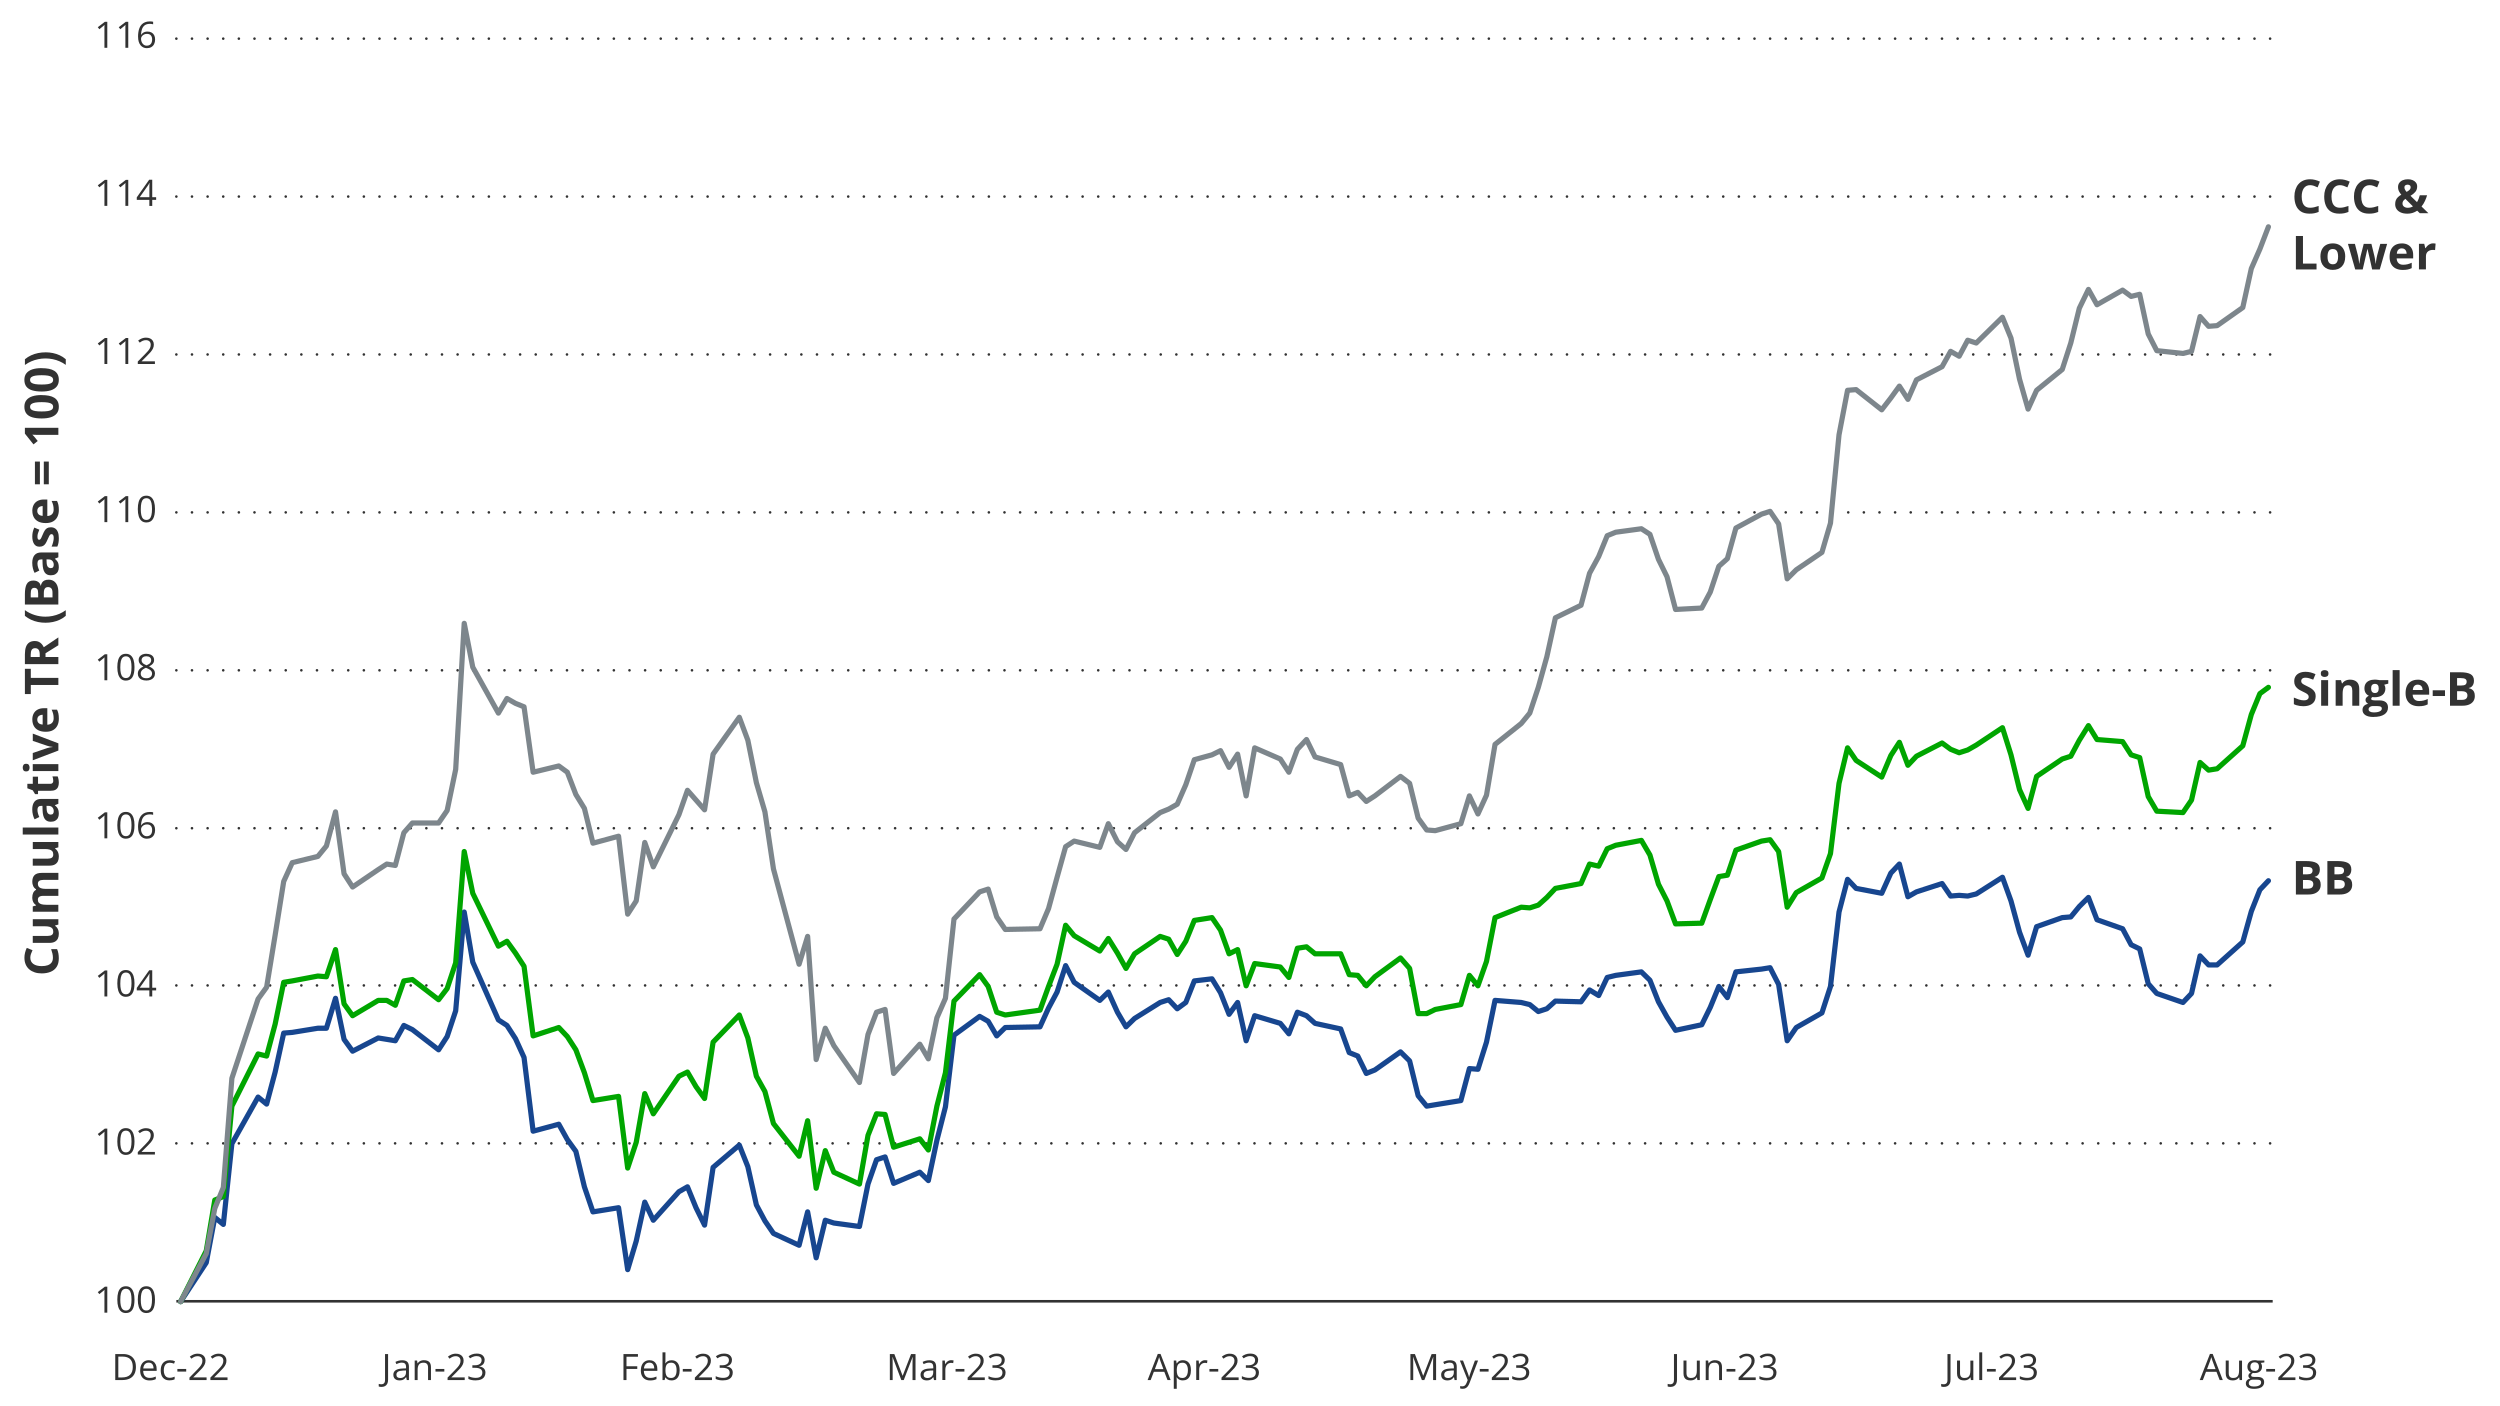 <?xml version="1.0" encoding="UTF-8"?>
<svg id="Working_Charts" data-name="Working Charts" xmlns="http://www.w3.org/2000/svg" width="960" height="540" xmlns:xlink="http://www.w3.org/1999/xlink" viewBox="0 0 960 540">
  <defs>
    <style>
      .cls-1 {
        stroke: #7d868c;
      }

      .cls-1, .cls-2, .cls-3 {
        stroke-width: 2px;
      }

      .cls-1, .cls-2, .cls-3, .cls-4 {
        stroke-linecap: round;
        stroke-linejoin: round;
      }

      .cls-1, .cls-2, .cls-3, .cls-4, .cls-5, .cls-6 {
        fill: none;
      }

      .cls-7 {
        clip-path: url(#clippath-2);
      }

      .cls-2 {
        stroke: #17468f;
      }

      .cls-8 {
        fill: #323232;
      }

      .cls-3 {
        stroke: #00a500;
      }

      .cls-9 {
        clip-path: url(#clippath-1);
      }

      .cls-4 {
        stroke-dasharray: 0 0 0 6;
      }

      .cls-4, .cls-5 {
        stroke: #323232;
      }

      .cls-5 {
        stroke-miterlimit: 10;
      }

      .cls-10 {
        clip-path: url(#clippath);
      }

      .cls-6 {
        clip-rule: evenodd;
      }
    </style>
    <clipPath id="clippath">
      <polygon class="cls-6" points="67.5 501.29 874.02 501.29 874.02 14.84 67.5 14.84 67.5 501.29 67.5 501.29"/>
    </clipPath>
    <clipPath id="clippath-1">
      <polygon class="cls-6" points="67.5 501.29 874.02 501.29 874.02 14.84 67.5 14.84 67.5 501.29 67.5 501.29"/>
    </clipPath>
    <clipPath id="clippath-2">
      <polygon class="cls-6" points="67.5 501.29 874.02 501.29 874.02 14.84 67.5 14.84 67.5 501.29 67.5 501.29"/>
    </clipPath>
  </defs>
  <path class="cls-4" d="M67.72,439.05H872.71M67.72,378.41H872.71M67.72,318.04H872.71M67.72,257.4H872.71M67.72,196.76H872.71M67.72,136.12H872.71M67.72,75.48H872.71M67.72,14.84H872.71"/>
  <line class="cls-5" x1="67.72" y1="499.69" x2="872.71" y2="499.69"/>
  <g class="cls-10">
    <polyline class="cls-2" points="69.36 499.82 79.2 484.86 82.48 467.5 85.76 470.17 89.04 439.18 99.1 421.28 102.38 423.96 105.66 411.67 108.94 396.71 112.22 396.44 122.06 394.84 125.34 394.84 128.84 383.35 132.12 399.11 135.4 403.65 145.24 398.58 148.52 399.11 151.8 399.65 155.08 393.77 158.36 395.37 168.42 403.12 171.7 398.04 174.98 388.16 178.26 350.23 181.54 369.46 191.38 391.63 194.67 393.77 197.95 398.85 201.23 406.06 204.72 434.37 214.57 431.7 217.85 437.58 221.13 442.12 224.41 455.74 227.69 465.36 237.53 463.76 241.03 487.53 244.31 476.58 247.59 461.62 250.87 468.57 260.71 457.61 263.99 455.74 267.27 463.76 270.55 470.44 273.83 448.27 283.89 439.72 287.17 448 290.45 462.69 293.73 468.83 297.01 473.64 306.85 478.18 310.13 465.36 313.41 482.99 316.91 468.57 320.19 469.64 330.03 470.97 333.31 454.68 336.59 445.33 339.87 444.26 343.15 454.41 353.21 450.13 356.49 453.34 359.77 437.85 363.05 425.02 366.33 397.51 376.18 390.3 379.46 392.17 382.74 397.78 386.02 394.57 399.36 394.3 402.64 387.09 405.92 380.95 409.2 370.8 412.48 377.21 422.32 384.15 425.6 380.95 429.1 388.69 432.38 394.3 435.66 391.1 445.5 384.95 448.78 383.89 452.06 387.36 455.34 384.95 458.62 376.67 465.4 375.87 468.68 381.21 471.96 389.5 475.24 384.95 478.52 399.65 481.8 390.03 491.64 392.97 494.92 396.98 498.2 388.69 501.7 390.03 504.98 392.97 514.82 395.11 518.1 404.19 521.38 405.52 524.66 412.2 527.95 410.87 537.79 403.92 541.29 407.39 544.57 420.75 547.85 424.76 551.13 424.22 560.97 422.62 564.25 410.33 567.53 410.6 570.81 400.18 574.09 384.15 584.15 384.95 587.43 385.76 590.71 388.43 593.99 387.36 597.27 384.42 607.11 384.69 610.39 380.15 613.89 382.28 617.17 375.34 620.45 374.54 630.29 373.2 633.57 376.41 636.85 384.69 640.13 390.56 643.41 395.64 653.47 393.5 656.75 386.82 660.03 378.81 663.31 383.08 666.59 373.2 676.43 372.13 679.71 371.6 682.99 378.01 686.28 399.65 689.77 394.57 699.61 388.96 702.9 378.81 706.18 350.23 709.46 337.67 712.74 341.14 722.58 343.02 726.08 335.27 729.36 331.8 732.64 344.35 735.92 342.48 745.76 339.28 749.04 344.08 752.32 343.82 755.6 344.08 758.88 343.28 768.94 336.87 772.22 345.95 775.5 357.97 778.78 366.79 782.06 355.84 791.9 352.36 795.18 352.1 798.46 348.09 801.96 344.62 805.24 353.17 815.08 356.64 818.36 362.78 821.64 364.39 824.92 377.74 828.2 381.48 838.26 384.95 841.54 381.48 844.82 367.06 848.1 370.53 851.38 370.53 861.23 361.71 864.51 349.96 867.79 341.68 871.07 338.21"/>
  </g>
  <g class="cls-9">
    <polyline class="cls-3" points="69.36 499.82 79.2 480.32 82.48 460.82 85.76 459.48 89.04 424.76 99.1 404.72 102.38 405.52 105.66 393.24 108.94 377.21 112.22 376.67 122.06 374.8 125.34 375.07 128.84 364.65 132.12 385.49 135.4 390.03 145.24 384.15 148.52 384.15 151.8 386.02 155.08 376.67 158.36 376.14 168.42 383.89 171.7 379.61 174.98 369.73 178.26 326.99 181.54 343.02 191.38 363.32 194.67 361.45 197.95 365.99 201.23 371.06 204.72 397.78 214.57 394.57 217.85 398.04 221.13 403.12 224.41 411.93 227.69 422.62 237.53 421.02 241.03 448.53 244.31 438.65 247.59 419.95 250.87 427.7 260.71 413.27 263.99 411.67 267.27 417.28 270.55 421.82 273.83 400.18 283.89 389.76 287.17 398.58 290.45 413.27 293.73 419.15 297.01 431.44 306.85 443.99 310.13 430.37 313.41 456.28 316.91 441.85 320.19 450.13 330.03 454.68 333.31 435.98 336.59 427.7 339.87 427.96 343.15 440.52 353.21 437.31 356.49 441.59 359.77 424.76 363.05 411.93 366.33 384.42 376.18 374.27 379.46 378.81 382.74 388.69 386.02 389.76 399.36 387.89 402.64 378.81 405.92 370.26 409.2 355.3 412.48 359.31 422.32 365.19 425.6 360.38 429.1 365.99 432.38 371.87 435.66 366.26 445.5 359.58 448.78 360.65 452.06 366.52 455.34 361.45 458.62 353.43 465.4 352.36 468.68 357.17 471.96 366.26 475.24 364.65 478.52 378.54 481.8 370 491.64 371.33 494.92 375.34 498.2 364.12 501.7 363.58 504.98 366.26 514.82 366.26 518.1 374.27 521.38 374.54 524.66 378.54 527.95 375.07 537.79 367.86 541.29 371.87 544.57 389.23 547.85 389.23 551.13 387.63 560.97 385.76 564.25 374.54 567.53 378.54 570.81 369.19 574.09 352.36 584.15 348.36 587.43 348.62 590.71 347.56 593.99 344.62 597.27 341.14 607.11 339.28 610.39 331.8 613.89 332.6 617.17 325.92 620.45 324.58 630.29 322.71 633.57 328.32 636.85 339.54 640.13 345.95 643.41 354.77 653.47 354.5 656.75 345.42 660.03 336.6 663.31 336.07 666.59 326.45 676.43 322.98 679.71 322.45 682.99 326.99 686.28 348.36 689.77 342.75 699.61 337.14 702.9 327.79 706.18 300.81 709.46 287.18 712.74 291.99 722.58 298.4 726.08 290.12 729.36 285.05 732.64 293.86 735.92 290.39 745.76 285.31 749.04 287.72 752.32 289.05 755.6 287.99 758.88 286.12 768.94 279.44 772.22 289.86 775.5 303.21 778.78 310.42 782.06 298.14 791.9 291.46 795.18 290.39 798.46 284.25 801.96 278.64 805.24 283.98 815.08 284.78 818.36 289.86 821.64 290.92 824.92 305.88 828.2 311.49 838.26 312.03 841.54 307.22 844.82 292.79 848.1 295.73 851.38 295.2 861.23 286.38 864.51 274.36 867.79 266.35 871.07 263.94"/>
  </g>
  <g class="cls-7">
    <polyline class="cls-1" points="69.36 499.82 79.2 481.39 82.48 464.03 85.76 456.01 89.04 414.07 99.1 383.62 102.38 379.08 105.66 359.04 108.94 338.47 112.22 331.26 122.06 328.86 125.34 324.85 128.84 311.76 132.12 335.54 135.4 340.61 145.24 333.93 148.52 331.8 151.8 332.33 155.08 319.77 158.36 316.03 168.42 316.03 171.7 311.23 174.98 295.47 178.26 239.37 181.54 256.2 191.38 273.83 194.67 268.22 197.95 270.09 201.23 271.42 204.72 296.53 214.57 294.13 217.85 296.53 221.13 305.08 224.41 310.43 227.69 323.78 237.53 321.11 241.03 351.03 244.31 345.95 247.59 323.51 250.87 332.86 260.71 312.83 263.99 303.48 267.27 307.22 270.55 310.96 273.83 289.59 283.89 275.43 287.17 284.25 290.45 300.54 293.73 311.76 297.01 333.67 306.85 370.26 310.13 359.58 313.41 406.86 316.91 394.84 320.19 401.52 330.03 415.68 333.31 397.24 336.59 388.69 339.87 387.63 343.15 412.2 353.21 400.98 356.49 406.59 359.77 390.83 363.05 383.35 366.33 352.9 376.18 342.48 379.46 341.41 382.74 352.1 386.02 356.91 399.36 356.64 402.64 348.89 405.92 336.87 409.2 325.12 412.48 322.98 422.32 325.38 425.6 316.3 429.1 323.25 432.38 326.19 435.66 319.77 445.5 312.03 448.78 310.69 452.06 308.82 455.34 301.34 458.62 291.73 465.4 289.86 468.68 288.25 471.96 294.66 475.24 289.59 478.52 305.62 481.8 287.18 491.64 291.46 494.92 296.53 498.2 287.72 501.7 283.98 504.98 290.66 514.82 293.6 518.1 305.62 521.38 304.28 524.66 307.75 527.95 305.62 537.79 298.14 541.29 300.81 544.57 314.16 547.85 318.71 551.13 318.97 560.97 316.3 564.25 305.62 567.53 312.56 570.81 305.35 574.09 285.85 584.15 277.83 587.43 273.83 590.71 263.94 593.99 252.19 597.27 237.23 607.11 232.42 610.39 220.13 613.89 213.72 617.17 205.71 620.45 204.37 630.29 203.04 633.57 205.18 636.85 214.79 640.13 221.47 643.41 234.03 653.47 233.49 656.75 227.35 660.03 217.46 663.31 214.52 666.59 202.77 676.43 197.43 679.71 196.36 682.99 201.17 686.28 222.27 689.77 218.8 699.61 212.12 702.9 200.9 706.18 166.97 709.46 149.88 712.74 149.61 722.58 157.36 726.08 152.82 729.36 148.28 732.64 153.35 735.92 145.87 745.76 140.8 749.04 134.92 752.32 136.79 755.6 130.65 758.88 131.71 768.94 121.83 772.22 129.84 775.5 145.6 778.78 157.09 782.06 149.88 791.9 141.87 795.18 131.71 798.46 118.36 801.96 111.14 805.24 117.02 815.08 111.41 818.36 113.82 821.64 113.01 824.92 128.24 828.2 134.65 838.26 135.72 841.54 134.92 844.82 121.56 848.1 125.3 851.38 125.04 861.23 118.09 864.51 103.13 867.79 95.65 871.07 87.1"/>
  </g>
  <g>
    <path class="cls-8" d="M41.21,504.07h-1.11v-7.08c0-.27,0-.5,0-.69,0-.19,0-.37,.01-.53,0-.16,.02-.33,.03-.5-.14,.15-.27,.27-.4,.37s-.28,.23-.46,.38l-1.14,.92-.59-.77,2.71-2.08h.94v9.99Z"/>
    <path class="cls-8" d="M51.64,499.06c0,.81-.06,1.54-.18,2.17s-.32,1.18-.58,1.62-.61,.78-1.03,1.01-.92,.35-1.51,.35c-.74,0-1.36-.2-1.84-.61-.49-.41-.85-.99-1.09-1.76-.24-.77-.36-1.69-.36-2.78s.11-1.98,.33-2.75c.22-.77,.57-1.36,1.05-1.77s1.12-.62,1.91-.62c.75,0,1.37,.2,1.86,.61s.85,1,1.09,1.76,.36,1.69,.36,2.77Zm-5.45,0c0,.93,.07,1.7,.21,2.32s.37,1.08,.69,1.39c.32,.31,.73,.46,1.25,.46s.93-.15,1.25-.46c.32-.31,.55-.77,.69-1.39,.14-.62,.22-1.4,.22-2.33s-.07-1.68-.21-2.3-.37-1.08-.68-1.39-.73-.47-1.26-.47-.94,.16-1.26,.47-.54,.78-.68,1.39c-.14,.62-.21,1.38-.21,2.3Z"/>
    <path class="cls-8" d="M59.51,499.06c0,.81-.06,1.54-.18,2.17s-.32,1.18-.58,1.62-.61,.78-1.03,1.01-.92,.35-1.51,.35c-.74,0-1.36-.2-1.84-.61-.49-.41-.85-.99-1.09-1.76-.24-.77-.36-1.69-.36-2.78s.11-1.98,.33-2.75c.22-.77,.57-1.36,1.05-1.77s1.12-.62,1.91-.62c.75,0,1.37,.2,1.86,.61s.85,1,1.09,1.76,.36,1.69,.36,2.77Zm-5.45,0c0,.93,.07,1.7,.21,2.32s.37,1.08,.69,1.39c.32,.31,.73,.46,1.25,.46s.93-.15,1.25-.46c.32-.31,.55-.77,.69-1.39,.14-.62,.22-1.4,.22-2.33s-.07-1.68-.21-2.3-.37-1.08-.68-1.39-.73-.47-1.26-.47-.94,.16-1.26,.47-.54,.78-.68,1.39c-.14,.62-.21,1.38-.21,2.3Z"/>
  </g>
  <g>
    <path class="cls-8" d="M41.21,443.35h-1.11v-7.08c0-.27,0-.5,0-.69,0-.19,0-.37,.01-.53,0-.16,.02-.33,.03-.5-.14,.15-.27,.27-.4,.37s-.28,.23-.46,.38l-1.14,.92-.59-.77,2.71-2.08h.94v9.99Z"/>
    <path class="cls-8" d="M51.64,438.34c0,.81-.06,1.54-.18,2.17s-.32,1.18-.58,1.62-.61,.78-1.03,1.01-.92,.35-1.51,.35c-.74,0-1.36-.2-1.84-.61-.49-.41-.85-.99-1.09-1.76-.24-.77-.36-1.69-.36-2.78s.11-1.98,.33-2.75c.22-.77,.57-1.36,1.05-1.77s1.12-.62,1.91-.62c.75,0,1.37,.2,1.86,.61s.85,1,1.09,1.76,.36,1.69,.36,2.77Zm-5.45,0c0,.93,.07,1.7,.21,2.32s.37,1.08,.69,1.39c.32,.31,.73,.46,1.25,.46s.93-.15,1.25-.46c.32-.31,.55-.77,.69-1.39,.14-.62,.22-1.4,.22-2.33s-.07-1.68-.21-2.3-.37-1.08-.68-1.39-.73-.47-1.26-.47-.94,.16-1.26,.47-.54,.78-.68,1.39c-.14,.62-.21,1.38-.21,2.3Z"/>
    <path class="cls-8" d="M59.46,443.35h-6.55v-.95l2.67-2.71c.5-.5,.92-.95,1.25-1.34,.34-.39,.6-.78,.78-1.16s.27-.8,.27-1.25c0-.56-.17-1-.5-1.3-.34-.3-.78-.45-1.32-.45-.48,0-.9,.08-1.27,.25s-.75,.4-1.13,.7l-.61-.77c.26-.22,.55-.42,.87-.59,.31-.17,.65-.31,1-.41,.36-.1,.74-.15,1.15-.15,.62,0,1.15,.11,1.59,.32s.79,.52,1.04,.92c.24,.4,.37,.87,.37,1.42s-.1,1.02-.31,1.47-.5,.9-.88,1.35-.82,.92-1.33,1.41l-2.17,2.17v.05h5.11v1.04Z"/>
  </g>
  <g>
    <path class="cls-8" d="M41.21,382.64h-1.11v-7.08c0-.27,0-.5,0-.69,0-.19,0-.37,.01-.53,0-.16,.02-.33,.03-.5-.14,.15-.27,.27-.4,.37s-.28,.23-.46,.38l-1.14,.92-.59-.77,2.71-2.08h.94v9.99Z"/>
    <path class="cls-8" d="M51.64,377.63c0,.81-.06,1.54-.18,2.17s-.32,1.18-.58,1.62-.61,.78-1.03,1.01-.92,.35-1.51,.35c-.74,0-1.36-.2-1.84-.61-.49-.41-.85-.99-1.09-1.76-.24-.77-.36-1.69-.36-2.78s.11-1.98,.33-2.75c.22-.77,.57-1.36,1.05-1.77s1.12-.62,1.91-.62c.75,0,1.37,.2,1.86,.61s.85,1,1.09,1.76,.36,1.69,.36,2.77Zm-5.45,0c0,.93,.07,1.7,.21,2.32s.37,1.08,.69,1.39c.32,.31,.73,.46,1.25,.46s.93-.15,1.25-.46c.32-.31,.55-.77,.69-1.39,.14-.62,.22-1.4,.22-2.33s-.07-1.68-.21-2.3-.37-1.08-.68-1.39-.73-.47-1.26-.47-.94,.16-1.26,.47-.54,.78-.68,1.39c-.14,.62-.21,1.38-.21,2.3Z"/>
    <path class="cls-8" d="M59.96,380.32h-1.5v2.32h-1.11v-2.32h-4.83v-.96l4.76-6.77h1.18v6.71h1.5v1.03Zm-2.6-1.03v-3.27c0-.25,0-.48,0-.68s.01-.39,.02-.57,.02-.34,.02-.5c0-.16,.01-.32,.02-.47h-.05c-.09,.18-.19,.38-.3,.58-.11,.2-.22,.38-.34,.54l-3.08,4.37h3.71Z"/>
  </g>
  <g>
    <path class="cls-8" d="M41.21,321.92h-1.11v-7.08c0-.27,0-.5,0-.69,0-.19,0-.37,.01-.53,0-.16,.02-.33,.03-.5-.14,.15-.27,.27-.4,.37s-.28,.23-.46,.38l-1.14,.92-.59-.77,2.71-2.08h.94v9.99Z"/>
    <path class="cls-8" d="M51.64,316.91c0,.81-.06,1.54-.18,2.17s-.32,1.18-.58,1.62-.61,.78-1.03,1.01-.92,.35-1.51,.35c-.74,0-1.36-.2-1.84-.61-.49-.41-.85-.99-1.09-1.76-.24-.77-.36-1.69-.36-2.78s.11-1.98,.33-2.75c.22-.77,.57-1.36,1.05-1.77s1.12-.62,1.91-.62c.75,0,1.37,.2,1.86,.61s.85,1,1.09,1.76,.36,1.69,.36,2.77Zm-5.45,0c0,.93,.07,1.7,.21,2.32s.37,1.08,.69,1.39c.32,.31,.73,.46,1.25,.46s.93-.15,1.25-.46c.32-.31,.55-.77,.69-1.39,.14-.62,.22-1.4,.22-2.33s-.07-1.68-.21-2.3-.37-1.08-.68-1.39-.73-.47-1.26-.47-.94,.16-1.26,.47-.54,.78-.68,1.39c-.14,.62-.21,1.38-.21,2.3Z"/>
    <path class="cls-8" d="M53.01,317.65c0-.6,.04-1.19,.13-1.76,.08-.57,.23-1.11,.43-1.6s.47-.93,.82-1.3,.78-.67,1.3-.88c.52-.21,1.14-.32,1.86-.32,.21,0,.43,.01,.66,.03s.43,.05,.59,.1v.98c-.17-.06-.36-.1-.58-.13-.22-.03-.43-.04-.65-.04-.85,0-1.51,.18-2,.55-.48,.37-.83,.87-1.05,1.5s-.34,1.34-.37,2.13h.08c.14-.23,.32-.43,.54-.62s.48-.33,.8-.44c.31-.11,.67-.16,1.09-.16,.58,0,1.09,.12,1.53,.36,.44,.24,.77,.58,1.01,1.03,.24,.45,.36,1,.36,1.64,0,.69-.13,1.28-.38,1.78s-.62,.89-1.09,1.16c-.47,.27-1.03,.41-1.69,.41-.49,0-.94-.09-1.35-.28s-.77-.46-1.07-.83c-.3-.37-.54-.83-.71-1.38s-.25-1.19-.25-1.92Zm3.36,3.45c.62,0,1.12-.2,1.49-.59s.56-1,.56-1.8c0-.66-.17-1.18-.5-1.56s-.83-.57-1.5-.57c-.46,0-.85,.09-1.19,.28s-.6,.43-.79,.71-.28,.58-.28,.88,.04,.61,.13,.92c.09,.31,.22,.6,.41,.86s.41,.48,.69,.64,.6,.24,.98,.24Z"/>
  </g>
  <g>
    <path class="cls-8" d="M41.21,261.21h-1.11v-7.08c0-.27,0-.5,0-.69,0-.19,0-.37,.01-.53,0-.16,.02-.33,.03-.5-.14,.15-.27,.27-.4,.37s-.28,.23-.46,.38l-1.14,.92-.59-.77,2.71-2.08h.94v9.99Z"/>
    <path class="cls-8" d="M51.64,256.2c0,.81-.06,1.54-.18,2.17s-.32,1.18-.58,1.62-.61,.78-1.03,1.01-.92,.35-1.51,.35c-.74,0-1.36-.2-1.84-.61-.49-.41-.85-.99-1.09-1.76-.24-.77-.36-1.69-.36-2.78s.11-1.98,.33-2.75c.22-.77,.57-1.36,1.05-1.77s1.12-.62,1.91-.62c.75,0,1.37,.2,1.86,.61s.85,1,1.09,1.76,.36,1.69,.36,2.77Zm-5.45,0c0,.93,.07,1.7,.21,2.32s.37,1.08,.69,1.39c.32,.31,.73,.46,1.25,.46s.93-.15,1.25-.46c.32-.31,.55-.77,.69-1.39,.14-.62,.22-1.4,.22-2.33s-.07-1.68-.21-2.3-.37-1.08-.68-1.39-.73-.47-1.26-.47-.94,.16-1.26,.47-.54,.78-.68,1.39c-.14,.62-.21,1.38-.21,2.3Z"/>
    <path class="cls-8" d="M56.21,251.07c.58,0,1.09,.09,1.54,.27s.8,.45,1.05,.8c.25,.35,.38,.79,.38,1.3,0,.41-.09,.76-.26,1.06-.17,.3-.41,.57-.71,.79s-.62,.43-.98,.6c.43,.2,.81,.42,1.16,.66,.34,.25,.62,.54,.82,.87s.3,.73,.3,1.18c0,.56-.14,1.04-.41,1.45-.27,.41-.65,.72-1.14,.94s-1.06,.33-1.72,.33c-.71,0-1.31-.11-1.8-.32-.5-.21-.87-.52-1.13-.92-.26-.4-.39-.88-.39-1.44,0-.46,.1-.86,.29-1.2s.46-.63,.78-.88,.68-.45,1.06-.62c-.33-.18-.64-.39-.91-.62-.28-.23-.49-.5-.66-.82-.16-.31-.24-.68-.24-1.09,0-.51,.13-.94,.39-1.29,.26-.35,.61-.62,1.06-.81,.45-.18,.96-.28,1.52-.28Zm-2.17,7.61c0,.51,.18,.93,.54,1.26s.9,.5,1.63,.5,1.23-.17,1.61-.5,.57-.76,.57-1.3c0-.33-.09-.63-.26-.88s-.42-.48-.74-.68-.7-.38-1.13-.55l-.25-.09c-.42,.17-.78,.37-1.07,.58-.29,.21-.52,.45-.67,.72s-.23,.58-.23,.94Zm2.16-6.68c-.54,0-.98,.13-1.32,.39s-.51,.63-.51,1.11c0,.35,.08,.64,.25,.88,.17,.24,.39,.44,.68,.62s.61,.33,.96,.48c.35-.15,.65-.31,.92-.48s.48-.38,.64-.63,.23-.53,.23-.87c0-.48-.17-.85-.51-1.11-.34-.26-.79-.38-1.34-.38Z"/>
  </g>
  <g>
    <path class="cls-8" d="M41.21,200.49h-1.11v-7.08c0-.27,0-.5,0-.69,0-.19,0-.37,.01-.53,0-.16,.02-.33,.03-.5-.14,.15-.27,.27-.4,.37s-.28,.23-.46,.38l-1.14,.92-.59-.77,2.71-2.08h.94v9.99Z"/>
    <path class="cls-8" d="M49.26,200.49h-1.11v-7.08c0-.27,0-.5,0-.69,0-.19,0-.37,.01-.53,0-.16,.02-.33,.03-.5-.14,.15-.27,.27-.4,.37s-.28,.23-.46,.38l-1.14,.92-.59-.77,2.71-2.08h.94v9.99Z"/>
    <path class="cls-8" d="M59.51,195.48c0,.81-.06,1.54-.18,2.17s-.32,1.18-.58,1.62-.61,.78-1.03,1.01-.92,.35-1.51,.35c-.74,0-1.36-.2-1.84-.61-.49-.41-.85-.99-1.09-1.76-.24-.77-.36-1.69-.36-2.78s.11-1.98,.33-2.75c.22-.77,.57-1.36,1.05-1.77s1.12-.62,1.91-.62c.75,0,1.37,.2,1.86,.61s.85,1,1.09,1.76,.36,1.69,.36,2.77Zm-5.45,0c0,.93,.07,1.7,.21,2.32s.37,1.08,.69,1.39c.32,.31,.73,.46,1.25,.46s.93-.15,1.25-.46c.32-.31,.55-.77,.69-1.39,.14-.62,.22-1.4,.22-2.33s-.07-1.68-.21-2.3-.37-1.08-.68-1.39-.73-.47-1.26-.47-.94,.16-1.26,.47-.54,.78-.68,1.39c-.14,.62-.21,1.38-.21,2.3Z"/>
  </g>
  <g>
    <path class="cls-8" d="M41.21,139.78h-1.11v-7.08c0-.27,0-.5,0-.69,0-.19,0-.37,.01-.53,0-.16,.02-.33,.03-.5-.14,.15-.27,.27-.4,.37s-.28,.23-.46,.38l-1.14,.92-.59-.77,2.71-2.08h.94v9.99Z"/>
    <path class="cls-8" d="M49.26,139.78h-1.11v-7.08c0-.27,0-.5,0-.69,0-.19,0-.37,.01-.53,0-.16,.02-.33,.03-.5-.14,.15-.27,.27-.4,.37s-.28,.23-.46,.38l-1.14,.92-.59-.77,2.71-2.08h.94v9.99Z"/>
    <path class="cls-8" d="M59.46,139.78h-6.55v-.95l2.67-2.71c.5-.5,.92-.95,1.25-1.34,.34-.39,.6-.78,.78-1.16s.27-.8,.27-1.25c0-.56-.17-1-.5-1.3-.34-.3-.78-.45-1.32-.45-.48,0-.9,.08-1.27,.25s-.75,.4-1.13,.7l-.61-.77c.26-.22,.55-.42,.87-.59,.31-.17,.65-.31,1-.41,.36-.1,.74-.15,1.15-.15,.62,0,1.15,.11,1.59,.32s.79,.52,1.04,.92c.24,.4,.37,.87,.37,1.42s-.1,1.02-.31,1.47-.5,.9-.88,1.35-.82,.92-1.33,1.41l-2.17,2.17v.05h5.11v1.04Z"/>
  </g>
  <g>
    <path class="cls-8" d="M41.21,79.06h-1.11v-7.08c0-.27,0-.5,0-.69,0-.19,0-.37,.01-.53,0-.16,.02-.33,.03-.5-.14,.15-.27,.27-.4,.37s-.28,.23-.46,.38l-1.14,.92-.59-.77,2.71-2.08h.94v9.99Z"/>
    <path class="cls-8" d="M49.26,79.06h-1.11v-7.08c0-.27,0-.5,0-.69,0-.19,0-.37,.01-.53,0-.16,.02-.33,.03-.5-.14,.15-.27,.27-.4,.37s-.28,.23-.46,.38l-1.14,.92-.59-.77,2.71-2.08h.94v9.99Z"/>
    <path class="cls-8" d="M59.96,76.75h-1.5v2.32h-1.11v-2.32h-4.83v-.96l4.76-6.77h1.18v6.71h1.5v1.03Zm-2.6-1.03v-3.27c0-.25,0-.48,0-.68s.01-.39,.02-.57,.02-.34,.02-.5c0-.16,.01-.32,.02-.47h-.05c-.09,.18-.19,.38-.3,.58-.11,.2-.22,.38-.34,.54l-3.08,4.37h3.71Z"/>
  </g>
  <g>
    <path class="cls-8" d="M41.21,18.35h-1.11v-7.08c0-.27,0-.5,0-.69,0-.19,0-.37,.01-.53,0-.16,.02-.33,.03-.5-.14,.15-.27,.27-.4,.37s-.28,.23-.46,.38l-1.14,.92-.59-.77,2.71-2.08h.94v9.99Z"/>
    <path class="cls-8" d="M49.26,18.35h-1.11v-7.08c0-.27,0-.5,0-.69,0-.19,0-.37,.01-.53,0-.16,.02-.33,.03-.5-.14,.15-.27,.27-.4,.37s-.28,.23-.46,.38l-1.14,.92-.59-.77,2.71-2.08h.94v9.99Z"/>
    <path class="cls-8" d="M53.01,14.08c0-.6,.04-1.19,.13-1.76,.08-.57,.23-1.11,.43-1.6s.47-.93,.82-1.3,.78-.67,1.3-.88c.52-.21,1.14-.32,1.86-.32,.21,0,.43,.01,.66,.03s.43,.05,.59,.1v.98c-.17-.06-.36-.1-.58-.13-.22-.03-.43-.04-.65-.04-.85,0-1.51,.18-2,.55-.48,.37-.83,.87-1.05,1.5s-.34,1.34-.37,2.13h.08c.14-.23,.32-.43,.54-.62s.48-.33,.8-.44c.31-.11,.67-.16,1.09-.16,.58,0,1.09,.12,1.53,.36,.44,.24,.77,.58,1.01,1.03,.24,.45,.36,1,.36,1.64,0,.69-.13,1.28-.38,1.78s-.62,.89-1.09,1.16c-.47,.27-1.03,.41-1.69,.41-.49,0-.94-.09-1.35-.28s-.77-.46-1.07-.83c-.3-.37-.54-.83-.71-1.38s-.25-1.19-.25-1.92Zm3.36,3.45c.62,0,1.12-.2,1.49-.59s.56-1,.56-1.8c0-.66-.17-1.18-.5-1.56s-.83-.57-1.5-.57c-.46,0-.85,.09-1.19,.28s-.6,.43-.79,.71-.28,.58-.28,.88,.04,.61,.13,.92c.09,.31,.22,.6,.41,.86s.41,.48,.69,.64,.6,.24,.98,.24Z"/>
  </g>
  <g>
    <path class="cls-8" d="M52.2,524.85c0,1.13-.21,2.07-.62,2.82s-1,1.32-1.78,1.7c-.78,.38-1.72,.57-2.83,.57h-2.71v-9.99h3.01c1.02,0,1.89,.19,2.62,.56s1.3,.92,1.7,1.65c.4,.73,.6,1.63,.6,2.7Zm-1.22,.04c0-.9-.15-1.64-.45-2.22-.3-.58-.74-1.02-1.31-1.3-.58-.28-1.28-.43-2.12-.43h-1.67v8h1.42c1.38,0,2.41-.34,3.1-1.02,.69-.68,1.04-1.69,1.04-3.04Z"/>
    <path class="cls-8" d="M57.11,522.32c.64,0,1.18,.14,1.64,.42s.8,.68,1.05,1.19,.36,1.1,.36,1.78v.7h-5.17c.01,.88,.23,1.55,.66,2.01s1.02,.69,1.79,.69c.47,0,.89-.04,1.26-.13s.74-.21,1.13-.38v1c-.38,.17-.75,.29-1.12,.37-.37,.08-.81,.12-1.32,.12-.72,0-1.35-.15-1.88-.44-.54-.29-.95-.73-1.25-1.3s-.44-1.27-.44-2.09,.14-1.5,.41-2.1c.27-.59,.65-1.04,1.15-1.36,.5-.32,1.08-.48,1.75-.48Zm-.01,.93c-.61,0-1.09,.2-1.45,.59s-.57,.95-.64,1.66h3.96c0-.45-.07-.84-.21-1.18-.13-.34-.34-.6-.61-.79s-.62-.28-1.05-.28Z"/>
    <path class="cls-8" d="M65.13,530.08c-.67,0-1.27-.14-1.78-.42s-.92-.7-1.2-1.27-.43-1.29-.43-2.15,.15-1.65,.46-2.23c.3-.58,.72-1,1.25-1.28s1.14-.42,1.82-.42c.37,0,.73,.04,1.08,.11,.35,.08,.63,.17,.86,.28l-.34,.95c-.23-.09-.49-.17-.79-.25-.3-.07-.58-.11-.84-.11-.52,0-.95,.11-1.29,.33-.34,.22-.6,.55-.77,.98-.17,.43-.26,.97-.26,1.6s.08,1.12,.25,1.55c.17,.43,.41,.76,.74,.98,.33,.23,.74,.34,1.24,.34,.4,0,.75-.04,1.07-.13s.61-.18,.87-.3v1.01c-.25,.13-.53,.23-.84,.29-.31,.07-.67,.1-1.1,.1Z"/>
    <path class="cls-8" d="M68.11,526.69v-1.01h3.39v1.01h-3.39Z"/>
    <path class="cls-8" d="M79.3,529.94h-6.55v-.95l2.67-2.71c.5-.5,.92-.95,1.25-1.34,.34-.39,.6-.78,.78-1.16s.27-.8,.27-1.25c0-.56-.17-1-.5-1.3-.34-.3-.78-.45-1.32-.45-.48,0-.9,.08-1.27,.25s-.75,.4-1.13,.7l-.61-.77c.26-.22,.55-.42,.87-.59,.31-.17,.65-.31,1-.41,.36-.1,.74-.15,1.15-.15,.62,0,1.15,.11,1.59,.32s.79,.52,1.04,.92c.24,.4,.37,.87,.37,1.42s-.1,1.02-.31,1.47-.5,.9-.88,1.35-.82,.92-1.33,1.41l-2.17,2.17v.05h5.11v1.04Z"/>
    <path class="cls-8" d="M87.34,529.94h-6.55v-.95l2.67-2.71c.5-.5,.92-.95,1.25-1.34,.34-.39,.6-.78,.78-1.16s.27-.8,.27-1.25c0-.56-.17-1-.5-1.3-.34-.3-.78-.45-1.32-.45-.48,0-.9,.08-1.27,.25s-.75,.4-1.13,.7l-.61-.77c.26-.22,.55-.42,.87-.59,.31-.17,.65-.31,1-.41,.36-.1,.74-.15,1.15-.15,.62,0,1.15,.11,1.59,.32s.79,.52,1.04,.92c.24,.4,.37,.87,.37,1.42s-.1,1.02-.31,1.47-.5,.9-.88,1.35-.82,.92-1.33,1.41l-2.17,2.17v.05h5.11v1.04Z"/>
  </g>
  <g>
    <path class="cls-8" d="M146.47,532.58c-.23,0-.43-.02-.6-.05s-.32-.08-.44-.13v-.99c.15,.05,.3,.08,.47,.11s.35,.04,.55,.04c.25,0,.49-.05,.7-.15s.38-.27,.51-.51,.19-.57,.19-1v-9.94h1.17v9.85c0,.62-.1,1.14-.31,1.55-.21,.41-.5,.72-.88,.92-.38,.2-.83,.3-1.36,.3Z"/>
    <path class="cls-8" d="M154.39,522.33c.89,0,1.56,.2,1.99,.6s.65,1.04,.65,1.92v5.09h-.83l-.22-1.11h-.05c-.21,.27-.43,.5-.66,.69s-.49,.32-.79,.42c-.3,.09-.67,.14-1.1,.14-.46,0-.86-.08-1.21-.24-.35-.16-.63-.4-.83-.72-.2-.32-.3-.73-.3-1.23,0-.75,.3-1.32,.89-1.72s1.5-.62,2.71-.66l1.29-.05v-.46c0-.65-.14-1.1-.42-1.36s-.67-.39-1.18-.39c-.39,0-.77,.06-1.12,.17s-.69,.25-1.01,.4l-.35-.86c.34-.17,.72-.32,1.16-.44s.9-.18,1.38-.18Zm1.52,3.92l-1.14,.05c-.93,.04-1.59,.19-1.98,.46s-.57,.65-.57,1.14c0,.43,.13,.75,.39,.95s.6,.31,1.03,.31c.67,0,1.21-.18,1.63-.55s.64-.92,.64-1.66v-.69Z"/>
    <path class="cls-8" d="M162.79,522.32c.89,0,1.56,.22,2.02,.65s.68,1.13,.68,2.1v4.88h-1.12v-4.81c0-.62-.14-1.09-.43-1.4-.29-.31-.72-.46-1.31-.46-.83,0-1.41,.23-1.75,.7s-.51,1.15-.51,2.04v3.92h-1.13v-7.49h.92l.17,1.08h.06c.16-.26,.36-.49,.61-.67s.52-.32,.83-.41,.63-.14,.96-.14Z"/>
    <path class="cls-8" d="M167.23,526.69v-1.01h3.39v1.01h-3.39Z"/>
    <path class="cls-8" d="M178.42,529.94h-6.55v-.95l2.67-2.71c.5-.5,.92-.95,1.25-1.34,.34-.39,.6-.78,.78-1.16s.27-.8,.27-1.25c0-.56-.17-1-.5-1.3-.34-.3-.78-.45-1.32-.45-.48,0-.9,.08-1.27,.25s-.75,.4-1.13,.7l-.61-.77c.26-.22,.55-.42,.87-.59,.31-.17,.65-.31,1-.41,.36-.1,.74-.15,1.15-.15,.62,0,1.15,.11,1.59,.32s.79,.52,1.04,.92c.24,.4,.37,.87,.37,1.42s-.1,1.02-.31,1.47-.5,.9-.88,1.35-.82,.92-1.33,1.41l-2.17,2.17v.05h5.11v1.04Z"/>
    <path class="cls-8" d="M186.09,522.28c0,.45-.09,.83-.26,1.16s-.42,.6-.72,.8-.67,.35-1.09,.43v.05c.79,.1,1.39,.36,1.79,.77,.4,.41,.6,.95,.6,1.61,0,.58-.14,1.09-.41,1.54-.27,.45-.69,.8-1.24,1.05-.56,.25-1.27,.38-2.14,.38-.53,0-1.02-.04-1.47-.13-.45-.08-.88-.22-1.29-.42v-1.07c.42,.21,.87,.37,1.35,.48s.96,.17,1.42,.17c.91,0,1.57-.18,1.98-.54s.61-.86,.61-1.49c0-.43-.11-.78-.34-1.05-.22-.27-.55-.46-.97-.59-.42-.13-.93-.19-1.52-.19h-1v-.97h1c.54,0,1-.08,1.38-.24s.67-.38,.87-.67c.2-.29,.3-.63,.3-1.03,0-.51-.17-.9-.51-1.17s-.79-.41-1.37-.41c-.36,0-.68,.04-.97,.11s-.57,.17-.82,.3-.51,.28-.77,.44l-.57-.78c.36-.28,.81-.53,1.33-.73s1.12-.31,1.78-.31c1.02,0,1.79,.23,2.3,.7s.77,1.06,.77,1.78Z"/>
  </g>
  <g>
    <path class="cls-8" d="M240.57,529.94h-1.16v-9.99h5.56v1.03h-4.4v3.66h4.14v1.02h-4.14v4.29Z"/>
    <path class="cls-8" d="M249.37,522.32c.64,0,1.18,.14,1.64,.42s.8,.68,1.05,1.19,.36,1.1,.36,1.78v.7h-5.17c.01,.88,.23,1.55,.66,2.01s1.02,.69,1.79,.69c.47,0,.89-.04,1.26-.13s.74-.21,1.13-.38v1c-.38,.17-.75,.29-1.12,.37-.37,.08-.81,.12-1.32,.12-.72,0-1.35-.15-1.88-.44-.54-.29-.95-.73-1.25-1.3s-.44-1.27-.44-2.09,.14-1.5,.41-2.1c.27-.59,.65-1.04,1.15-1.36,.5-.32,1.08-.48,1.75-.48Zm-.01,.93c-.61,0-1.09,.2-1.45,.59s-.57,.95-.64,1.66h3.96c0-.45-.07-.84-.21-1.18-.13-.34-.34-.6-.61-.79s-.62-.28-1.05-.28Z"/>
    <path class="cls-8" d="M255.53,519.31v2.66c0,.31,0,.6-.02,.89-.02,.29-.03,.51-.04,.67h.06c.21-.34,.5-.62,.89-.85s.88-.35,1.48-.35c.94,0,1.69,.32,2.25,.97,.56,.65,.84,1.61,.84,2.9,0,.84-.13,1.55-.38,2.13s-.62,1.02-1.08,1.31-1.01,.44-1.65,.44c-.59,0-1.08-.11-1.46-.33-.38-.22-.67-.49-.88-.81h-.09l-.23,1h-.82v-10.64h1.13Zm2.19,3.96c-.54,0-.97,.11-1.29,.32s-.55,.53-.69,.96c-.14,.43-.21,.96-.21,1.62v.06c0,.94,.16,1.66,.47,2.16s.89,.75,1.72,.75c.7,0,1.22-.26,1.57-.77,.35-.51,.52-1.24,.52-2.19s-.17-1.69-.52-2.18c-.34-.49-.87-.73-1.58-.73Z"/>
    <path class="cls-8" d="M262.19,526.69v-1.01h3.39v1.01h-3.39Z"/>
    <path class="cls-8" d="M273.38,529.94h-6.55v-.95l2.67-2.71c.5-.5,.92-.95,1.25-1.34,.34-.39,.6-.78,.78-1.16s.27-.8,.27-1.25c0-.56-.17-1-.5-1.3-.34-.3-.78-.45-1.32-.45-.48,0-.9,.08-1.27,.25s-.75,.4-1.13,.7l-.61-.77c.26-.22,.55-.42,.87-.59,.31-.17,.65-.31,1-.41,.36-.1,.74-.15,1.15-.15,.62,0,1.15,.11,1.59,.32s.79,.52,1.04,.92c.24,.4,.37,.87,.37,1.42s-.1,1.02-.31,1.47-.5,.9-.88,1.35-.82,.92-1.33,1.41l-2.17,2.17v.05h5.11v1.04Z"/>
    <path class="cls-8" d="M281.06,522.28c0,.45-.09,.83-.26,1.16s-.42,.6-.72,.8-.67,.35-1.09,.43v.05c.79,.1,1.39,.36,1.79,.77,.4,.41,.6,.95,.6,1.61,0,.58-.14,1.09-.41,1.54-.27,.45-.69,.8-1.24,1.05-.56,.25-1.27,.38-2.14,.38-.53,0-1.02-.04-1.47-.13-.45-.08-.88-.22-1.29-.42v-1.07c.42,.21,.87,.37,1.35,.48s.96,.17,1.42,.17c.91,0,1.57-.18,1.98-.54s.61-.86,.61-1.49c0-.43-.11-.78-.34-1.05-.22-.27-.55-.46-.97-.59-.42-.13-.93-.19-1.52-.19h-1v-.97h1c.54,0,1-.08,1.38-.24s.67-.38,.87-.67c.2-.29,.3-.63,.3-1.03,0-.51-.17-.9-.51-1.17s-.79-.41-1.37-.41c-.36,0-.68,.04-.97,.11s-.57,.17-.82,.3-.51,.28-.77,.44l-.57-.78c.36-.28,.81-.53,1.33-.73s1.12-.31,1.78-.31c1.02,0,1.79,.23,2.3,.7s.77,1.06,.77,1.78Z"/>
  </g>
  <g>
    <path class="cls-8" d="M346.1,529.94l-3.36-8.85h-.05c.02,.19,.03,.41,.05,.68s.03,.56,.03,.88,.01,.64,.01,.97v6.32h-1.08v-9.99h1.72l3.17,8.31h.05l3.21-8.31h1.71v9.99h-1.15v-6.4c0-.3,0-.59,.01-.89s.02-.58,.03-.85,.03-.5,.04-.69h-.05l-3.4,8.83h-.95Z"/>
    <path class="cls-8" d="M356.84,522.33c.89,0,1.56,.2,1.99,.6s.65,1.04,.65,1.92v5.09h-.83l-.22-1.11h-.05c-.21,.27-.43,.5-.66,.69s-.49,.32-.79,.42c-.3,.09-.67,.14-1.1,.14-.46,0-.86-.08-1.21-.24-.35-.16-.63-.4-.83-.72-.2-.32-.3-.73-.3-1.23,0-.75,.3-1.32,.89-1.72s1.5-.62,2.71-.66l1.29-.05v-.46c0-.65-.14-1.1-.42-1.36s-.67-.39-1.18-.39c-.39,0-.77,.06-1.12,.17s-.69,.25-1.01,.4l-.35-.86c.34-.17,.72-.32,1.16-.44s.9-.18,1.38-.18Zm1.52,3.92l-1.14,.05c-.93,.04-1.59,.19-1.98,.46s-.57,.65-.57,1.14c0,.43,.13,.75,.39,.95s.6,.31,1.03,.31c.67,0,1.21-.18,1.63-.55s.64-.92,.64-1.66v-.69Z"/>
    <path class="cls-8" d="M365.26,522.32c.15,0,.31,0,.47,.02s.31,.04,.44,.06l-.14,1.05c-.12-.03-.26-.06-.41-.08s-.29-.03-.42-.03c-.3,0-.58,.06-.85,.18-.27,.12-.5,.29-.7,.52s-.36,.5-.47,.81-.17,.67-.17,1.06v4.02h-1.14v-7.49h.94l.12,1.38h.05c.16-.28,.34-.53,.56-.76s.47-.41,.76-.55c.29-.14,.61-.21,.97-.21Z"/>
    <path class="cls-8" d="M366.94,526.69v-1.01h3.39v1.01h-3.39Z"/>
    <path class="cls-8" d="M378.13,529.94h-6.55v-.95l2.67-2.71c.5-.5,.92-.95,1.25-1.34,.34-.39,.6-.78,.78-1.16s.27-.8,.27-1.25c0-.56-.17-1-.5-1.3-.34-.3-.78-.45-1.32-.45-.48,0-.9,.08-1.27,.25s-.75,.4-1.13,.7l-.61-.77c.26-.22,.55-.42,.87-.59,.31-.17,.65-.31,1-.41,.36-.1,.74-.15,1.15-.15,.62,0,1.15,.11,1.59,.32s.79,.52,1.04,.92c.24,.4,.37,.87,.37,1.42s-.1,1.02-.31,1.47-.5,.9-.88,1.35-.82,.92-1.33,1.41l-2.17,2.17v.05h5.11v1.04Z"/>
    <path class="cls-8" d="M385.81,522.28c0,.45-.09,.83-.26,1.16s-.42,.6-.72,.8-.67,.35-1.09,.43v.05c.79,.1,1.39,.36,1.79,.77,.4,.41,.6,.95,.6,1.61,0,.58-.14,1.09-.41,1.54-.27,.45-.69,.8-1.24,1.05-.56,.25-1.27,.38-2.14,.38-.53,0-1.02-.04-1.47-.13-.45-.08-.88-.22-1.29-.42v-1.07c.42,.21,.87,.37,1.35,.48s.96,.17,1.42,.17c.91,0,1.57-.18,1.98-.54s.61-.86,.61-1.49c0-.43-.11-.78-.34-1.05-.22-.27-.55-.46-.97-.59-.42-.13-.93-.19-1.52-.19h-1v-.97h1c.54,0,1-.08,1.38-.24s.67-.38,.87-.67c.2-.29,.3-.63,.3-1.03,0-.51-.17-.9-.51-1.17s-.79-.41-1.37-.41c-.36,0-.68,.04-.97,.11s-.57,.17-.82,.3-.51,.28-.77,.44l-.57-.78c.36-.28,.81-.53,1.33-.73s1.12-.31,1.78-.31c1.02,0,1.79,.23,2.3,.7s.77,1.06,.77,1.78Z"/>
  </g>
  <g>
    <path class="cls-8" d="M448.32,529.94l-1.23-3.17h-4.01l-1.22,3.17h-1.18l3.91-10.04h1.05l3.88,10.04h-1.2Zm-1.58-4.2l-1.17-3.15c-.03-.08-.07-.22-.13-.4-.06-.19-.12-.38-.19-.58s-.12-.36-.16-.49c-.05,.19-.09,.37-.15,.56-.05,.18-.1,.36-.15,.51s-.09,.29-.13,.4l-1.19,3.15h3.27Z"/>
    <path class="cls-8" d="M454.25,522.32c.93,0,1.68,.32,2.24,.96s.83,1.61,.83,2.9c0,.85-.13,1.57-.38,2.15s-.61,1.02-1.08,1.31c-.46,.3-1.01,.44-1.64,.44-.4,0-.75-.05-1.05-.16s-.56-.25-.77-.42-.39-.37-.53-.58h-.08c.01,.18,.03,.39,.05,.64,.02,.25,.03,.47,.03,.66v3.08h-1.14v-10.84h.94l.15,1.11h.05c.15-.23,.32-.44,.53-.63s.47-.34,.77-.45c.3-.11,.66-.17,1.08-.17Zm-.2,.96c-.52,0-.94,.1-1.25,.3-.32,.2-.55,.5-.69,.9s-.22,.9-.23,1.5v.22c0,.63,.07,1.17,.21,1.61,.14,.44,.37,.77,.69,1,.32,.23,.75,.34,1.3,.34,.46,0,.85-.13,1.16-.38s.54-.6,.69-1.05c.15-.45,.23-.96,.23-1.55,0-.88-.17-1.59-.52-2.11-.34-.52-.87-.78-1.58-.78Z"/>
    <path class="cls-8" d="M462.74,522.32c.15,0,.31,0,.47,.02s.31,.04,.44,.06l-.14,1.05c-.12-.03-.26-.06-.41-.08s-.29-.03-.42-.03c-.3,0-.58,.06-.85,.18-.27,.12-.5,.29-.7,.52s-.36,.5-.47,.81-.17,.67-.17,1.06v4.02h-1.14v-7.49h.94l.12,1.38h.05c.16-.28,.34-.53,.56-.76s.47-.41,.76-.55c.29-.14,.61-.21,.97-.21Z"/>
    <path class="cls-8" d="M464.42,526.69v-1.01h3.39v1.01h-3.39Z"/>
    <path class="cls-8" d="M475.61,529.94h-6.55v-.95l2.67-2.71c.5-.5,.92-.95,1.25-1.34,.34-.39,.6-.78,.78-1.16s.27-.8,.27-1.25c0-.56-.17-1-.5-1.3-.34-.3-.78-.45-1.32-.45-.48,0-.9,.08-1.27,.25s-.75,.4-1.13,.7l-.61-.77c.26-.22,.55-.42,.87-.59,.31-.17,.65-.31,1-.41,.36-.1,.74-.15,1.15-.15,.62,0,1.15,.11,1.59,.32s.79,.52,1.04,.92c.24,.4,.37,.87,.37,1.42s-.1,1.02-.31,1.47-.5,.9-.88,1.35-.82,.92-1.33,1.41l-2.17,2.17v.05h5.11v1.04Z"/>
    <path class="cls-8" d="M483.11,522.28c0,.45-.09,.83-.26,1.16s-.42,.6-.72,.8-.67,.35-1.09,.43v.05c.79,.1,1.39,.36,1.79,.77,.4,.41,.6,.95,.6,1.61,0,.58-.14,1.09-.41,1.54-.27,.45-.69,.8-1.24,1.05-.56,.25-1.27,.38-2.14,.38-.53,0-1.02-.04-1.47-.13-.45-.08-.88-.22-1.29-.42v-1.07c.42,.21,.87,.37,1.35,.48s.96,.17,1.42,.17c.91,0,1.57-.18,1.98-.54s.61-.86,.61-1.49c0-.43-.11-.78-.34-1.05-.22-.27-.55-.46-.97-.59-.42-.13-.93-.19-1.52-.19h-1v-.97h1c.54,0,1-.08,1.38-.24s.67-.38,.87-.67c.2-.29,.3-.63,.3-1.03,0-.51-.17-.9-.51-1.17s-.79-.41-1.37-.41c-.36,0-.68,.04-.97,.11s-.57,.17-.82,.3-.51,.28-.77,.44l-.57-.78c.36-.28,.81-.53,1.33-.73s1.12-.31,1.78-.31c1.02,0,1.79,.23,2.3,.7s.77,1.06,.77,1.78Z"/>
  </g>
  <g>
    <path class="cls-8" d="M546,529.94l-3.36-8.85h-.05c.02,.19,.03,.41,.05,.68s.03,.56,.03,.88,.01,.64,.01,.97v6.32h-1.08v-9.99h1.72l3.17,8.31h.05l3.21-8.31h1.71v9.99h-1.15v-6.4c0-.3,0-.59,.01-.89s.02-.58,.03-.85,.03-.5,.04-.69h-.05l-3.4,8.83h-.95Z"/>
    <path class="cls-8" d="M556.75,522.33c.89,0,1.56,.2,1.99,.6s.65,1.04,.65,1.92v5.09h-.83l-.22-1.11h-.05c-.21,.27-.43,.5-.66,.69s-.49,.32-.79,.42c-.3,.09-.67,.14-1.1,.14-.46,0-.86-.08-1.21-.24-.35-.16-.63-.4-.83-.72-.2-.32-.3-.73-.3-1.23,0-.75,.3-1.32,.89-1.72s1.5-.62,2.71-.66l1.29-.05v-.46c0-.65-.14-1.1-.42-1.36s-.67-.39-1.18-.39c-.39,0-.77,.06-1.12,.17s-.69,.25-1.01,.4l-.35-.86c.34-.17,.72-.32,1.16-.44s.9-.18,1.38-.18Zm1.52,3.92l-1.14,.05c-.93,.04-1.59,.19-1.98,.46s-.57,.65-.57,1.14c0,.43,.13,.75,.39,.95s.6,.31,1.03,.31c.67,0,1.21-.18,1.63-.55s.64-.92,.64-1.66v-.69Z"/>
    <path class="cls-8" d="M560.58,522.45h1.22l1.65,4.35c.1,.26,.18,.5,.27,.73s.16,.46,.22,.67,.11,.42,.15,.62h.05c.06-.23,.16-.53,.27-.9s.25-.75,.38-1.14l1.57-4.34h1.22l-3.26,8.59c-.17,.46-.38,.86-.6,1.2-.23,.34-.51,.6-.84,.79s-.72,.28-1.19,.28c-.21,0-.4-.01-.57-.04s-.31-.05-.42-.09v-.91c.1,.02,.22,.04,.37,.06,.14,.02,.29,.03,.45,.03,.28,0,.53-.05,.73-.16,.21-.11,.39-.26,.54-.47s.28-.45,.39-.73l.41-1.05-3-7.51Z"/>
    <path class="cls-8" d="M568.23,526.69v-1.01h3.39v1.01h-3.39Z"/>
    <path class="cls-8" d="M579.41,529.94h-6.55v-.95l2.67-2.71c.5-.5,.92-.95,1.25-1.34,.34-.39,.6-.78,.78-1.16s.27-.8,.27-1.25c0-.56-.17-1-.5-1.3-.34-.3-.78-.45-1.32-.45-.48,0-.9,.08-1.27,.25s-.75,.4-1.13,.7l-.61-.77c.26-.22,.55-.42,.87-.59,.31-.17,.65-.31,1-.41,.36-.1,.74-.15,1.15-.15,.62,0,1.15,.11,1.59,.32s.79,.52,1.04,.92c.24,.4,.37,.87,.37,1.42s-.1,1.02-.31,1.47-.5,.9-.88,1.35-.82,.92-1.33,1.41l-2.17,2.17v.05h5.11v1.04Z"/>
    <path class="cls-8" d="M586.92,522.28c0,.45-.09,.83-.26,1.16s-.42,.6-.72,.8-.67,.35-1.09,.43v.05c.79,.1,1.39,.36,1.79,.77,.4,.41,.6,.95,.6,1.61,0,.58-.14,1.09-.41,1.54-.27,.45-.69,.8-1.24,1.05-.56,.25-1.27,.38-2.14,.38-.53,0-1.02-.04-1.47-.13-.45-.08-.88-.22-1.29-.42v-1.07c.42,.21,.87,.37,1.35,.48s.96,.17,1.42,.17c.91,0,1.57-.18,1.98-.54s.61-.86,.61-1.49c0-.43-.11-.78-.34-1.05-.22-.27-.55-.46-.97-.59-.42-.13-.93-.19-1.52-.19h-1v-.97h1c.54,0,1-.08,1.38-.24s.67-.38,.87-.67c.2-.29,.3-.63,.3-1.03,0-.51-.17-.9-.51-1.17s-.79-.41-1.37-.41c-.36,0-.68,.04-.97,.11s-.57,.17-.82,.3-.51,.28-.77,.44l-.57-.78c.36-.28,.81-.53,1.33-.73s1.12-.31,1.78-.31c1.02,0,1.79,.23,2.3,.7s.77,1.06,.77,1.78Z"/>
  </g>
  <g>
    <path class="cls-8" d="M641.42,532.58c-.23,0-.43-.02-.6-.05s-.32-.08-.44-.13v-.99c.15,.05,.3,.08,.47,.11s.35,.04,.55,.04c.25,0,.49-.05,.7-.15s.38-.27,.51-.51,.19-.57,.19-1v-9.94h1.17v9.85c0,.62-.1,1.14-.31,1.55-.21,.41-.5,.72-.88,.92-.38,.2-.83,.3-1.36,.3Z"/>
    <path class="cls-8" d="M652.72,522.45v7.49h-.93l-.16-1.05h-.06c-.16,.26-.36,.48-.6,.66s-.52,.31-.83,.4c-.31,.09-.63,.13-.98,.13-.59,0-1.09-.1-1.49-.29s-.7-.49-.91-.89c-.2-.4-.3-.92-.3-1.54v-4.91h1.15v4.83c0,.62,.14,1.09,.42,1.4s.71,.46,1.29,.46,1-.1,1.33-.31c.33-.21,.57-.52,.71-.93s.22-.91,.22-1.5v-3.94h1.14Z"/>
    <path class="cls-8" d="M658.55,522.32c.89,0,1.56,.22,2.02,.65s.68,1.13,.68,2.1v4.88h-1.12v-4.81c0-.62-.14-1.09-.43-1.4-.29-.31-.72-.46-1.31-.46-.83,0-1.41,.23-1.75,.7s-.51,1.15-.51,2.04v3.92h-1.13v-7.49h.92l.17,1.08h.06c.16-.26,.36-.49,.61-.67s.52-.32,.83-.41,.63-.14,.96-.14Z"/>
    <path class="cls-8" d="M662.99,526.69v-1.01h3.39v1.01h-3.39Z"/>
    <path class="cls-8" d="M674.17,529.94h-6.55v-.95l2.67-2.71c.5-.5,.92-.95,1.25-1.34,.34-.39,.6-.78,.78-1.16s.27-.8,.27-1.25c0-.56-.17-1-.5-1.3-.34-.3-.78-.45-1.32-.45-.48,0-.9,.08-1.27,.25s-.75,.4-1.13,.7l-.61-.77c.26-.22,.55-.42,.87-.59,.31-.17,.65-.31,1-.41,.36-.1,.74-.15,1.15-.15,.62,0,1.15,.11,1.59,.32s.79,.52,1.04,.92c.24,.4,.37,.87,.37,1.42s-.1,1.02-.31,1.47-.5,.9-.88,1.35-.82,.92-1.33,1.41l-2.17,2.17v.05h5.11v1.04Z"/>
    <path class="cls-8" d="M681.85,522.28c0,.45-.09,.83-.26,1.16s-.42,.6-.72,.8-.67,.35-1.09,.43v.05c.79,.1,1.39,.36,1.79,.77,.4,.41,.6,.95,.6,1.61,0,.58-.14,1.09-.41,1.54-.27,.45-.69,.8-1.24,1.05-.56,.25-1.27,.38-2.14,.38-.53,0-1.02-.04-1.47-.13-.45-.08-.88-.22-1.29-.42v-1.07c.42,.21,.87,.37,1.35,.48s.96,.17,1.42,.17c.91,0,1.57-.18,1.98-.54s.61-.86,.61-1.49c0-.43-.11-.78-.34-1.05-.22-.27-.55-.46-.97-.59-.42-.13-.93-.19-1.52-.19h-1v-.97h1c.54,0,1-.08,1.38-.24s.67-.38,.87-.67c.2-.29,.3-.63,.3-1.03,0-.51-.17-.9-.51-1.17s-.79-.41-1.37-.41c-.36,0-.68,.04-.97,.11s-.57,.17-.82,.3-.51,.28-.77,.44l-.57-.78c.36-.28,.81-.53,1.33-.73s1.12-.31,1.78-.31c1.02,0,1.79,.23,2.3,.7s.77,1.06,.77,1.78Z"/>
  </g>
  <g>
    <path class="cls-8" d="M746.45,532.58c-.23,0-.43-.02-.6-.05s-.32-.08-.44-.13v-.99c.15,.05,.3,.08,.47,.11s.35,.04,.55,.04c.25,0,.49-.05,.7-.15s.38-.27,.51-.51,.19-.57,.19-1v-9.94h1.17v9.85c0,.62-.1,1.14-.31,1.55-.21,.41-.5,.72-.88,.92-.38,.2-.83,.3-1.36,.3Z"/>
    <path class="cls-8" d="M757.76,522.45v7.49h-.93l-.16-1.05h-.06c-.16,.26-.36,.48-.6,.66s-.52,.31-.83,.4c-.31,.09-.63,.13-.98,.13-.59,0-1.09-.1-1.49-.29s-.7-.49-.91-.89c-.2-.4-.3-.92-.3-1.54v-4.91h1.15v4.83c0,.62,.14,1.09,.42,1.4s.71,.46,1.29,.46,1-.1,1.33-.31c.33-.21,.57-.52,.71-.93s.22-.91,.22-1.5v-3.94h1.14Z"/>
    <path class="cls-8" d="M761.17,529.94h-1.14v-10.64h1.14v10.64Z"/>
    <path class="cls-8" d="M762.98,526.69v-1.01h3.39v1.01h-3.39Z"/>
    <path class="cls-8" d="M774.17,529.94h-6.55v-.95l2.67-2.71c.5-.5,.92-.95,1.25-1.34,.34-.39,.6-.78,.78-1.16s.27-.8,.27-1.25c0-.56-.17-1-.5-1.3-.34-.3-.78-.45-1.32-.45-.48,0-.9,.08-1.27,.25s-.75,.4-1.13,.7l-.61-.77c.26-.22,.55-.42,.87-.59,.31-.17,.65-.31,1-.41,.36-.1,.74-.15,1.15-.15,.62,0,1.15,.11,1.59,.32s.79,.52,1.04,.92c.24,.4,.37,.87,.37,1.42s-.1,1.02-.31,1.47-.5,.9-.88,1.35-.82,.92-1.33,1.41l-2.17,2.17v.05h5.11v1.04Z"/>
    <path class="cls-8" d="M781.84,522.28c0,.45-.09,.83-.26,1.16s-.42,.6-.72,.8-.67,.35-1.09,.43v.05c.79,.1,1.39,.36,1.79,.77,.4,.41,.6,.95,.6,1.61,0,.58-.14,1.09-.41,1.54-.27,.45-.69,.8-1.24,1.05-.56,.25-1.27,.38-2.14,.38-.53,0-1.02-.04-1.47-.13-.45-.08-.88-.22-1.29-.42v-1.07c.42,.21,.87,.37,1.35,.48s.96,.17,1.42,.17c.91,0,1.57-.18,1.98-.54s.61-.86,.61-1.49c0-.43-.11-.78-.34-1.05-.22-.27-.55-.46-.97-.59-.42-.13-.93-.19-1.52-.19h-1v-.97h1c.54,0,1-.08,1.38-.24s.67-.38,.87-.67c.2-.29,.3-.63,.3-1.03,0-.51-.17-.9-.51-1.17s-.79-.41-1.37-.41c-.36,0-.68,.04-.97,.11s-.57,.17-.82,.3-.51,.28-.77,.44l-.57-.78c.36-.28,.81-.53,1.33-.73s1.12-.31,1.78-.31c1.02,0,1.79,.23,2.3,.7s.77,1.06,.77,1.78Z"/>
  </g>
  <g>
    <path class="cls-8" d="M852.35,529.94l-1.23-3.17h-4.01l-1.22,3.17h-1.18l3.91-10.04h1.05l3.88,10.04h-1.2Zm-1.58-4.2l-1.17-3.15c-.03-.08-.07-.22-.13-.4-.06-.19-.12-.38-.19-.58s-.12-.36-.16-.49c-.05,.19-.09,.37-.15,.56-.05,.18-.1,.36-.15,.51s-.09,.29-.13,.4l-1.19,3.15h3.27Z"/>
    <path class="cls-8" d="M860.94,522.45v7.49h-.93l-.16-1.05h-.06c-.16,.26-.36,.48-.6,.66s-.52,.31-.83,.4c-.31,.09-.63,.13-.98,.13-.59,0-1.09-.1-1.49-.29s-.7-.49-.91-.89c-.2-.4-.3-.92-.3-1.54v-4.91h1.15v4.83c0,.62,.14,1.09,.42,1.4s.71,.46,1.29,.46,1-.1,1.33-.31c.33-.21,.57-.52,.71-.93s.22-.91,.22-1.5v-3.94h1.14Z"/>
    <path class="cls-8" d="M865.48,533.31c-.98,0-1.74-.18-2.28-.55s-.8-.88-.8-1.54c0-.47,.15-.87,.45-1.2,.3-.33,.71-.55,1.24-.66-.2-.09-.36-.23-.5-.41-.14-.18-.21-.39-.21-.63,0-.27,.08-.51,.23-.72,.15-.21,.39-.41,.7-.6-.39-.16-.71-.43-.95-.81-.24-.38-.37-.82-.37-1.33,0-.54,.11-1,.33-1.38s.55-.67,.97-.87,.94-.3,1.54-.3c.13,0,.27,0,.4,.02,.13,.01,.26,.03,.39,.05s.23,.04,.32,.07h2.57v.73l-1.38,.17c.14,.18,.25,.39,.34,.64s.14,.53,.14,.83c0,.75-.25,1.34-.76,1.78s-1.2,.66-2.08,.66c-.21,0-.42-.02-.64-.05-.22,.12-.39,.26-.51,.41-.12,.15-.17,.32-.17,.52,0,.15,.04,.26,.13,.35,.09,.09,.22,.15,.39,.19s.37,.06,.61,.06h1.32c.82,0,1.44,.17,1.88,.51,.44,.34,.65,.84,.65,1.5,0,.83-.34,1.47-1.01,1.91s-1.65,.66-2.93,.66Zm.03-.89c.62,0,1.13-.06,1.54-.19,.41-.13,.71-.31,.92-.54,.2-.23,.3-.51,.3-.84,0-.3-.07-.53-.21-.68s-.34-.26-.6-.31-.59-.08-.97-.08h-1.3c-.34,0-.63,.05-.88,.16s-.44,.26-.58,.46c-.13,.21-.2,.46-.2,.77,0,.41,.17,.71,.51,.93s.83,.32,1.46,.32Zm.29-5.99c.54,0,.95-.14,1.22-.41s.41-.67,.41-1.2c0-.56-.14-.98-.42-1.26s-.69-.42-1.23-.42-.92,.14-1.2,.43c-.28,.29-.42,.71-.42,1.27,0,.51,.14,.9,.42,1.18s.69,.41,1.21,.41Z"/>
    <path class="cls-8" d="M870.23,526.69v-1.01h3.39v1.01h-3.39Z"/>
    <path class="cls-8" d="M881.41,529.94h-6.55v-.95l2.67-2.71c.5-.5,.92-.95,1.25-1.34,.34-.39,.6-.78,.78-1.16s.27-.8,.27-1.25c0-.56-.17-1-.5-1.3-.34-.3-.78-.45-1.32-.45-.48,0-.9,.08-1.27,.25s-.75,.4-1.13,.7l-.61-.77c.26-.22,.55-.42,.87-.59,.31-.17,.65-.31,1-.41,.36-.1,.74-.15,1.15-.15,.62,0,1.15,.11,1.59,.32s.79,.52,1.04,.92c.24,.4,.37,.87,.37,1.42s-.1,1.02-.31,1.47-.5,.9-.88,1.35-.82,.92-1.33,1.41l-2.17,2.17v.05h5.11v1.04Z"/>
    <path class="cls-8" d="M889.09,522.28c0,.45-.09,.83-.26,1.16s-.42,.6-.72,.8-.67,.35-1.09,.43v.05c.79,.1,1.39,.36,1.79,.77,.4,.41,.6,.95,.6,1.61,0,.58-.14,1.09-.41,1.54-.27,.45-.69,.8-1.24,1.05-.56,.25-1.27,.38-2.14,.38-.53,0-1.02-.04-1.47-.13-.45-.08-.88-.22-1.29-.42v-1.07c.42,.21,.87,.37,1.35,.48s.96,.17,1.42,.17c.91,0,1.57-.18,1.98-.54s.61-.86,.61-1.49c0-.43-.11-.78-.34-1.05-.22-.27-.55-.46-.97-.59-.42-.13-.93-.19-1.52-.19h-1v-.97h1c.54,0,1-.08,1.38-.24s.67-.38,.87-.67c.2-.29,.3-.63,.3-1.03,0-.51-.17-.9-.51-1.17s-.79-.41-1.37-.41c-.36,0-.68,.04-.97,.11s-.57,.17-.82,.3-.51,.28-.77,.44l-.57-.78c.36-.28,.81-.53,1.33-.73s1.12-.31,1.78-.31c1.02,0,1.79,.23,2.3,.7s.77,1.06,.77,1.78Z"/>
  </g>
  <g>
    <path class="cls-8" d="M881.62,330.65h4c1.71,0,3.01,.24,3.88,.72s1.32,1.32,1.32,2.53c0,.49-.08,.93-.23,1.32s-.38,.71-.67,.97-.65,.42-1.07,.49v.09c.43,.09,.81,.24,1.16,.45s.62,.52,.83,.93,.31,.95,.31,1.62c0,.78-.19,1.45-.57,2s-.92,.98-1.63,1.28c-.71,.3-1.55,.44-2.52,.44h-4.81v-12.85Zm2.72,5.09h1.58c.79,0,1.34-.12,1.64-.37s.46-.62,.46-1.1-.18-.85-.54-1.06c-.36-.21-.93-.32-1.71-.32h-1.43v2.86Zm0,2.16v3.35h1.78c.82,0,1.39-.16,1.71-.47s.48-.74,.48-1.27c0-.32-.07-.59-.21-.83s-.38-.43-.71-.56c-.33-.13-.79-.2-1.37-.2h-1.69Z"/>
    <path class="cls-8" d="M893.71,330.65h4c1.71,0,3.01,.24,3.88,.72s1.32,1.32,1.32,2.53c0,.49-.08,.93-.23,1.32s-.38,.71-.67,.97-.65,.42-1.07,.49v.09c.43,.09,.81,.24,1.16,.45s.62,.52,.83,.93,.31,.95,.31,1.62c0,.78-.19,1.45-.57,2s-.92,.98-1.63,1.28c-.71,.3-1.55,.44-2.52,.44h-4.81v-12.85Zm2.72,5.09h1.58c.79,0,1.34-.12,1.64-.37s.46-.62,.46-1.1-.18-.85-.54-1.06c-.36-.21-.93-.32-1.71-.32h-1.43v2.86Zm0,2.16v3.35h1.78c.82,0,1.39-.16,1.71-.47s.48-.74,.48-1.27c0-.32-.07-.59-.21-.83s-.38-.43-.71-.56c-.33-.13-.79-.2-1.37-.2h-1.69Z"/>
  </g>
  <g>
    <path class="cls-8" d="M889.2,267.43c0,.76-.18,1.42-.55,1.99s-.91,1-1.61,1.3-1.56,.46-2.57,.46c-.45,0-.88-.03-1.3-.09-.43-.06-.83-.15-1.22-.26s-.76-.26-1.11-.43v-2.53c.61,.27,1.24,.51,1.9,.73s1.31,.33,1.95,.33c.45,0,.8-.06,1.08-.18,.27-.12,.47-.28,.59-.48s.18-.44,.18-.7c0-.32-.11-.6-.33-.83s-.51-.44-.89-.64c-.38-.2-.8-.41-1.28-.64-.3-.14-.62-.31-.98-.51s-.69-.45-1-.74-.58-.65-.78-1.07c-.2-.42-.3-.92-.3-1.51,0-.77,.18-1.42,.53-1.97s.85-.96,1.51-1.25,1.43-.44,2.32-.44c.67,0,1.3,.08,1.91,.23,.61,.16,1.24,.38,1.9,.67l-.88,2.12c-.59-.24-1.12-.43-1.59-.56s-.95-.2-1.43-.2c-.34,0-.63,.05-.87,.16s-.42,.26-.54,.46-.18,.42-.18,.68c0,.3,.09,.56,.27,.77s.45,.41,.81,.6c.36,.19,.81,.42,1.35,.68,.66,.31,1.22,.63,1.68,.97,.46,.34,.82,.73,1.08,1.19s.38,1.02,.38,1.69Z"/>
    <path class="cls-8" d="M892.66,257.32c.4,0,.74,.09,1.03,.28s.43,.53,.43,1.03-.14,.84-.43,1.03-.63,.29-1.03,.29-.75-.1-1.03-.29c-.29-.19-.43-.53-.43-1.03s.14-.85,.43-1.03c.28-.18,.63-.28,1.03-.28Zm1.34,3.85v9.83h-2.68v-9.83h2.68Z"/>
    <path class="cls-8" d="M902.47,260.99c1.05,0,1.89,.29,2.53,.86s.96,1.49,.96,2.75v6.41h-2.68v-5.74c0-.7-.13-1.23-.38-1.59-.26-.36-.66-.54-1.2-.54-.82,0-1.38,.28-1.68,.83s-.45,1.36-.45,2.41v4.62h-2.68v-9.83h2.05l.36,1.26h.15c.21-.34,.47-.62,.79-.83s.66-.37,1.05-.47c.38-.1,.78-.15,1.19-.15Z"/>
    <path class="cls-8" d="M911.43,275.32c-1.37,0-2.42-.24-3.14-.72-.72-.48-1.09-1.15-1.09-2.01,0-.59,.18-1.09,.55-1.49s.91-.68,1.63-.85c-.28-.12-.52-.31-.72-.58s-.31-.55-.31-.85c0-.38,.11-.69,.33-.94s.53-.49,.94-.73c-.52-.22-.92-.58-1.23-1.07-.3-.49-.45-1.07-.45-1.74,0-.71,.16-1.32,.47-1.82,.31-.5,.77-.88,1.37-1.15,.6-.26,1.33-.4,2.19-.4,.18,0,.39,.01,.63,.04s.46,.05,.66,.08c.2,.03,.34,.05,.41,.07h3.43v1.36l-1.54,.4c.14,.22,.25,.45,.32,.69s.11,.51,.11,.78c0,1.05-.37,1.88-1.1,2.47s-1.76,.88-3.06,.88c-.31-.02-.6-.04-.88-.07-.13,.11-.24,.22-.31,.33s-.11,.24-.11,.37,.05,.24,.16,.32c.11,.08,.27,.15,.49,.19,.22,.04,.49,.07,.82,.07h1.67c1.08,0,1.9,.23,2.47,.69,.56,.46,.85,1.14,.85,2.04,0,1.15-.48,2.04-1.44,2.67-.96,.63-2.33,.95-4.13,.95Zm.11-1.75c.64,0,1.19-.06,1.65-.18,.46-.12,.81-.29,1.06-.51s.37-.48,.37-.79c0-.25-.07-.44-.21-.58-.14-.14-.36-.24-.65-.3-.29-.06-.66-.09-1.11-.09h-1.39c-.33,0-.62,.05-.88,.16s-.47,.25-.62,.44-.23,.41-.23,.66c0,.37,.18,.66,.53,.87s.85,.32,1.49,.32Zm.43-7.45c.5,0,.87-.16,1.11-.47s.35-.73,.35-1.27c0-.59-.12-1.04-.36-1.33-.24-.3-.61-.44-1.09-.44s-.86,.15-1.11,.44-.37,.74-.37,1.33c0,.53,.12,.96,.36,1.27s.61,.47,1.11,.47Z"/>
    <path class="cls-8" d="M921.46,271h-2.68v-13.68h2.68v13.68Z"/>
    <path class="cls-8" d="M928.39,260.99c.91,0,1.69,.17,2.35,.52s1.16,.85,1.52,1.52,.54,1.47,.54,2.43v1.3h-6.34c.03,.76,.26,1.35,.68,1.78s1.02,.65,1.77,.65c.63,0,1.2-.06,1.72-.19s1.06-.32,1.61-.58v2.07c-.49,.24-1,.42-1.52,.53-.53,.11-1.17,.17-1.93,.17-.98,0-1.86-.18-2.62-.54s-1.35-.92-1.78-1.66c-.43-.74-.65-1.68-.65-2.81s.19-2.1,.58-2.87,.93-1.34,1.63-1.72,1.51-.58,2.43-.58Zm.02,1.91c-.52,0-.95,.17-1.3,.5-.34,.33-.54,.86-.59,1.57h3.76c0-.4-.08-.75-.21-1.06-.14-.31-.34-.56-.62-.74-.27-.18-.62-.27-1.04-.27Z"/>
    <path class="cls-8" d="M934.16,267.27v-2.2h4.72v2.2h-4.72Z"/>
    <path class="cls-8" d="M940.8,258.15h4c1.71,0,3.01,.24,3.88,.72s1.32,1.32,1.32,2.53c0,.49-.08,.93-.23,1.32s-.38,.71-.67,.97-.65,.42-1.07,.49v.09c.43,.09,.81,.24,1.16,.45s.62,.52,.83,.93,.31,.95,.31,1.62c0,.78-.19,1.45-.57,2s-.92,.98-1.63,1.28c-.71,.3-1.55,.44-2.52,.44h-4.81v-12.85Zm2.72,5.09h1.58c.79,0,1.34-.12,1.64-.37s.46-.62,.46-1.1-.18-.85-.54-1.06c-.36-.21-.93-.32-1.71-.32h-1.43v2.86Zm0,2.16v3.35h1.78c.82,0,1.39-.16,1.71-.47s.48-.74,.48-1.27c0-.32-.07-.59-.21-.83s-.38-.43-.71-.56c-.33-.13-.79-.2-1.37-.2h-1.69Z"/>
  </g>
  <g>
    <path class="cls-8" d="M887.07,71.1c-.52,0-.98,.1-1.38,.3-.4,.2-.74,.49-1.01,.87-.27,.38-.48,.84-.62,1.38s-.21,1.15-.21,1.82c0,.91,.11,1.68,.34,2.32s.58,1.13,1.05,1.47,1.09,.51,1.84,.51c.52,0,1.04-.06,1.57-.18,.52-.12,1.09-.28,1.71-.5v2.29c-.57,.23-1.13,.4-1.68,.51s-1.17,.15-1.85,.15c-1.32,0-2.41-.27-3.27-.82-.85-.55-1.48-1.32-1.89-2.3s-.62-2.14-.62-3.46c0-.97,.13-1.86,.4-2.67s.65-1.51,1.16-2.1,1.14-1.05,1.89-1.37,1.61-.48,2.58-.48c.64,0,1.28,.08,1.92,.24,.64,.16,1.25,.38,1.84,.66l-.88,2.21c-.48-.23-.96-.43-1.45-.6s-.96-.25-1.43-.25Z"/>
    <path class="cls-8" d="M898.51,71.1c-.52,0-.98,.1-1.38,.3-.4,.2-.74,.49-1.01,.87-.27,.38-.48,.84-.62,1.38s-.21,1.15-.21,1.82c0,.91,.11,1.68,.34,2.32s.58,1.13,1.05,1.47,1.09,.51,1.84,.51c.52,0,1.04-.06,1.57-.18,.52-.12,1.09-.28,1.71-.5v2.29c-.57,.23-1.13,.4-1.68,.51s-1.17,.15-1.85,.15c-1.32,0-2.41-.27-3.27-.82-.85-.55-1.48-1.32-1.89-2.3s-.62-2.14-.62-3.46c0-.97,.13-1.86,.4-2.67s.65-1.51,1.16-2.1,1.14-1.05,1.89-1.37,1.61-.48,2.58-.48c.64,0,1.28,.08,1.92,.24,.64,.16,1.25,.38,1.84,.66l-.88,2.21c-.48-.23-.96-.43-1.45-.6s-.96-.25-1.43-.25Z"/>
    <path class="cls-8" d="M909.94,71.1c-.52,0-.98,.1-1.38,.3-.4,.2-.74,.49-1.01,.87-.27,.38-.48,.84-.62,1.38s-.21,1.15-.21,1.82c0,.91,.11,1.68,.34,2.32s.58,1.13,1.05,1.47,1.09,.51,1.84,.51c.52,0,1.04-.06,1.57-.18,.52-.12,1.09-.28,1.71-.5v2.29c-.57,.23-1.13,.4-1.68,.51s-1.17,.15-1.85,.15c-1.32,0-2.41-.27-3.27-.82-.85-.55-1.48-1.32-1.89-2.3s-.62-2.14-.62-3.46c0-.97,.13-1.86,.4-2.67s.65-1.51,1.16-2.1,1.14-1.05,1.89-1.37,1.61-.48,2.58-.48c.64,0,1.28,.08,1.92,.24,.64,.16,1.25,.38,1.84,.66l-.88,2.21c-.48-.23-.96-.43-1.45-.6s-.96-.25-1.43-.25Z"/>
    <path class="cls-8" d="M924.59,68.83c.69,0,1.31,.11,1.85,.33s.96,.53,1.28,.95,.47,.92,.47,1.52c0,.83-.25,1.52-.73,2.08s-1.1,1.05-1.83,1.48l2.5,2.43c.25-.4,.46-.83,.63-1.28,.17-.45,.32-.91,.45-1.36h2.79c-.18,.67-.45,1.39-.8,2.16s-.79,1.48-1.33,2.16l2.65,2.58h-3.31l-1.01-.99c-.35,.24-.72,.45-1.11,.62-.4,.18-.82,.31-1.27,.4-.45,.09-.92,.14-1.42,.14-.97,0-1.81-.15-2.5-.46s-1.23-.73-1.6-1.28-.55-1.19-.55-1.91c0-.61,.09-1.13,.28-1.57s.46-.82,.81-1.15,.77-.64,1.27-.92c-.31-.36-.56-.7-.74-1.02-.19-.32-.32-.63-.4-.94-.08-.31-.12-.64-.12-.99,0-.61,.16-1.14,.48-1.58,.32-.44,.76-.79,1.33-1.03s1.22-.36,1.96-.36Zm-.94,7.52c-.22,.17-.42,.35-.58,.53-.17,.18-.29,.38-.38,.58s-.13,.43-.13,.68c0,.52,.19,.92,.58,1.21s.87,.44,1.44,.44c.39,0,.75-.05,1.08-.14s.64-.23,.91-.4l-2.92-2.9Zm.92-5.45c-.3,0-.58,.08-.86,.23-.27,.15-.41,.44-.41,.85,0,.29,.08,.58,.23,.86s.35,.56,.61,.85c.5-.28,.89-.55,1.16-.83s.4-.6,.4-.95-.12-.61-.37-.77-.5-.23-.77-.23Z"/>
    <path class="cls-8" d="M881.62,103.47v-12.85h2.72v10.6h5.21v2.25h-7.94Z"/>
    <path class="cls-8" d="M900.56,98.54c0,.82-.11,1.55-.33,2.18-.22,.63-.54,1.17-.96,1.6-.42,.44-.92,.77-1.51,.99-.59,.22-1.25,.33-1.99,.33-.69,0-1.33-.11-1.9-.33s-1.08-.55-1.5-.99c-.43-.44-.75-.97-.98-1.6-.23-.63-.35-1.36-.35-2.18,0-1.09,.19-2.01,.58-2.77s.94-1.33,1.65-1.72,1.57-.59,2.56-.59c.92,0,1.74,.2,2.45,.59,.71,.39,1.27,.97,1.68,1.72s.61,1.68,.61,2.77Zm-6.79,0c0,.64,.07,1.19,.21,1.63s.36,.77,.66,.99,.69,.33,1.17,.33,.86-.11,1.16-.33,.51-.55,.65-.99,.21-.98,.21-1.63-.07-1.19-.21-1.62-.36-.75-.65-.97-.69-.33-1.17-.33c-.71,0-1.22,.24-1.54,.73-.32,.49-.48,1.22-.48,2.19Z"/>
    <path class="cls-8" d="M910.9,103.47l-.76-3.44c-.04-.21-.11-.51-.2-.91s-.2-.83-.3-1.29c-.11-.46-.21-.89-.3-1.28-.09-.39-.16-.68-.2-.86h-.08c-.04,.18-.11,.47-.19,.86s-.19,.82-.29,1.28-.21,.9-.3,1.31-.16,.72-.21,.93l-.79,3.4h-2.88l-2.79-9.83h2.67l1.13,4.35c.08,.3,.15,.67,.22,1.09s.13,.82,.19,1.21c.05,.39,.1,.7,.13,.93h.07c.01-.17,.04-.4,.07-.68s.08-.57,.13-.87c.05-.3,.1-.57,.14-.82,.04-.24,.08-.41,.1-.5l1.21-4.71h2.95l1.15,4.71c.04,.17,.09,.44,.16,.81s.13,.75,.18,1.14,.08,.7,.09,.92h.07c.02-.2,.06-.5,.12-.89s.13-.8,.21-1.23c.08-.43,.16-.8,.24-1.1l1.18-4.35h2.63l-2.83,9.83h-2.92Z"/>
    <path class="cls-8" d="M922.25,93.46c.91,0,1.69,.17,2.35,.52s1.16,.85,1.52,1.52,.54,1.47,.54,2.43v1.3h-6.34c.03,.76,.26,1.35,.68,1.78s1.02,.65,1.77,.65c.63,0,1.2-.06,1.72-.19s1.06-.32,1.61-.58v2.07c-.49,.24-1,.42-1.52,.53-.53,.11-1.17,.17-1.93,.17-.98,0-1.86-.18-2.62-.54s-1.35-.92-1.78-1.66c-.43-.74-.65-1.68-.65-2.81s.19-2.1,.58-2.87,.93-1.34,1.63-1.72,1.51-.58,2.43-.58Zm.02,1.91c-.52,0-.95,.17-1.3,.5-.34,.33-.54,.86-.59,1.57h3.76c0-.4-.08-.75-.21-1.06-.14-.31-.34-.56-.62-.74-.27-.18-.62-.27-1.04-.27Z"/>
    <path class="cls-8" d="M934.37,93.46c.13,0,.29,0,.47,.02,.18,.01,.32,.03,.43,.06l-.2,2.51c-.09-.03-.21-.05-.37-.07-.16-.01-.3-.02-.42-.02-.35,0-.68,.04-1.01,.13-.33,.09-.62,.23-.88,.43s-.46,.45-.61,.77c-.15,.32-.22,.71-.22,1.17v5h-2.68v-9.83h2.03l.4,1.65h.13c.19-.33,.43-.64,.73-.92,.29-.28,.62-.5,.99-.67s.78-.25,1.21-.25Z"/>
  </g>
  <g>
    <path class="cls-8" d="M11.64,367.77c0,.52,.1,.98,.3,1.38,.2,.4,.49,.74,.87,1.01s.84,.48,1.38,.62,1.15,.21,1.82,.21c.91,0,1.68-.11,2.33-.34,.64-.23,1.13-.58,1.47-1.05,.34-.47,.51-1.09,.51-1.84,0-.52-.06-1.04-.18-1.57s-.28-1.09-.5-1.71h2.29c.23,.57,.4,1.13,.5,1.68,.1,.55,.15,1.17,.15,1.85,0,1.32-.27,2.41-.82,3.27-.55,.85-1.31,1.48-2.3,1.89-.99,.41-2.14,.62-3.46,.62-.97,0-1.86-.13-2.67-.4s-1.51-.65-2.1-1.16-1.05-1.14-1.37-1.89-.48-1.61-.48-2.58c0-.64,.08-1.28,.24-1.92,.16-.64,.38-1.26,.66-1.84l2.21,.88c-.23,.48-.43,.96-.6,1.45s-.25,.96-.25,1.43Z"/>
    <path class="cls-8" d="M12.58,352.98h9.83v2.06l-1.26,.36v.14c.33,.21,.61,.47,.82,.79s.37,.67,.47,1.05,.15,.78,.15,1.19c0,.7-.12,1.32-.37,1.84-.25,.52-.64,.93-1.17,1.22s-1.21,.44-2.06,.44h-6.41v-2.68h5.74c.7,0,1.23-.13,1.59-.38s.54-.65,.54-1.2-.12-.97-.37-1.28c-.25-.31-.62-.53-1.1-.65-.48-.13-1.07-.19-1.77-.19h-4.62v-2.68Z"/>
    <path class="cls-8" d="M12.4,338.58c0-1.11,.29-1.96,.86-2.53,.57-.57,1.49-.86,2.75-.86h6.41v2.69h-5.74c-.7,0-1.23,.12-1.59,.36s-.54,.61-.54,1.12c0,.71,.25,1.21,.76,1.51s1.23,.45,2.17,.45h4.93v2.68h-5.74c-.47,0-.86,.05-1.18,.16s-.55,.27-.71,.48-.24,.5-.24,.83c0,.5,.12,.89,.37,1.17s.62,.49,1.1,.61c.48,.12,1.07,.18,1.77,.18h4.62v2.68H12.58v-2.05l1.26-.36v-.15c-.34-.2-.62-.45-.83-.75s-.37-.63-.47-1-.15-.73-.15-1.11c0-.72,.12-1.33,.35-1.83s.6-.89,1.09-1.16v-.24c-.5-.29-.87-.71-1.1-1.24s-.34-1.09-.34-1.66Z"/>
    <path class="cls-8" d="M12.58,323.32h9.83v2.06l-1.26,.36v.14c.33,.21,.61,.47,.82,.79s.37,.67,.47,1.05,.15,.78,.15,1.19c0,.7-.12,1.32-.37,1.84-.25,.52-.64,.93-1.17,1.22s-1.21,.44-2.06,.44h-6.41v-2.68h5.74c.7,0,1.23-.13,1.59-.38s.54-.65,.54-1.2-.12-.97-.37-1.28c-.25-.31-.62-.53-1.1-.65-.48-.13-1.07-.19-1.77-.19h-4.62v-2.68Z"/>
    <path class="cls-8" d="M22.41,317.77v2.68H8.73v-2.68h13.68Z"/>
    <path class="cls-8" d="M12.38,310.86c0-1.32,.29-2.33,.86-3.03s1.45-1.05,2.62-1.05h6.55v1.87l-1.34,.52v.07c.35,.28,.64,.57,.86,.86s.39,.63,.49,1.01,.16,.84,.16,1.39c0,.58-.11,1.1-.33,1.56s-.56,.82-1.02,1.09-1.04,.4-1.75,.4c-1.04,0-1.81-.37-2.31-1.1s-.77-1.83-.82-3.3l-.05-1.71h-.43c-.52,0-.89,.13-1.13,.4s-.36,.64-.36,1.12,.07,.94,.2,1.4,.3,.91,.51,1.37l-1.81,.89c-.28-.52-.49-1.11-.65-1.75s-.24-1.32-.24-2.01Zm5.48-1.42l.04,1.04c.02,.87,.18,1.47,.47,1.81s.67,.51,1.13,.51c.41,0,.7-.12,.88-.36s.26-.55,.26-.94c0-.57-.17-1.06-.51-1.45s-.82-.59-1.45-.59h-.81Z"/>
    <path class="cls-8" d="M20.45,299.82c0-.29-.03-.58-.09-.86s-.13-.56-.22-.83h2c.13,.29,.24,.64,.32,1.07,.08,.42,.13,.89,.13,1.39,0,.59-.1,1.11-.29,1.58-.19,.47-.52,.83-.99,1.1-.47,.27-1.13,.4-1.97,.4h-4.74v1.28h-1.13l-.9-1.48-2.07-.77v-1.71h2.09v-2.75h2.01v2.75h4.74c.38,0,.65-.11,.84-.32,.18-.21,.28-.5,.28-.85Z"/>
    <path class="cls-8" d="M8.73,294.76c0-.4,.09-.74,.28-1.03,.18-.29,.53-.43,1.03-.43s.84,.14,1.03,.43c.19,.29,.29,.63,.29,1.03s-.09,.75-.29,1.03c-.19,.28-.53,.43-1.03,.43s-.85-.14-1.03-.43c-.19-.28-.28-.63-.28-1.03Zm3.85-1.34h9.83v2.68H12.58v-2.68Z"/>
    <path class="cls-8" d="M22.41,288.21l-9.83,3.74v-2.8l5.6-1.9c.33-.11,.67-.19,1.04-.25s.69-.1,.98-.13v-.07c-.31-.02-.64-.06-.99-.13s-.69-.16-1.02-.27l-5.6-1.89v-2.8l9.83,3.74v2.75Z"/>
    <path class="cls-8" d="M12.4,276.36c0-.91,.17-1.69,.52-2.35,.35-.66,.85-1.16,1.52-1.52s1.47-.54,2.43-.54h1.3v6.34c.76-.03,1.35-.26,1.78-.68,.43-.42,.65-1.02,.65-1.77,0-.63-.06-1.2-.19-1.72s-.32-1.06-.58-1.61h2.07c.24,.49,.42,.99,.53,1.52s.17,1.17,.17,1.93c0,.98-.18,1.86-.54,2.61s-.92,1.35-1.66,1.78-1.68,.65-2.81,.65-2.1-.19-2.87-.58c-.76-.39-1.34-.93-1.72-1.63-.38-.7-.58-1.51-.58-2.43Zm1.91-.02c0,.52,.17,.95,.5,1.3s.86,.54,1.57,.59v-3.76c-.4,0-.75,.08-1.06,.22s-.56,.34-.74,.62-.27,.62-.27,1.04Z"/>
    <path class="cls-8" d="M22.41,260.31v2.72H11.83v3.49h-2.27v-9.7h2.27v3.49h10.58Z"/>
    <path class="cls-8" d="M9.56,251.28c0-1.17,.14-2.13,.42-2.89s.71-1.32,1.27-1.69,1.29-.55,2.15-.55c.59,0,1.1,.11,1.54,.33s.81,.52,1.12,.88,.55,.76,.75,1.18l5.6-3.78v3.02l-4.93,3.07v1.45h4.93v2.72H9.56v-3.74Zm2.23,.19v.83h3.47v-.88c0-.9-.15-1.55-.45-1.94s-.75-.58-1.33-.58-1.04,.21-1.3,.63-.39,1.07-.39,1.95Z"/>
    <path class="cls-8" d="M17.48,239.13c-.98,0-1.93-.09-2.87-.28-.93-.19-1.83-.48-2.68-.87-.85-.39-1.64-.89-2.37-1.49v-2.2c1.12,.82,2.37,1.44,3.73,1.87s2.75,.64,4.17,.64c.93,0,1.85-.09,2.76-.28s1.8-.47,2.65-.84,1.64-.83,2.38-1.37v2.18c-.7,.6-1.47,1.1-2.31,1.49-.84,.39-1.71,.68-2.64,.87-.92,.19-1.87,.28-2.83,.28Z"/>
    <path class="cls-8" d="M9.56,232.13v-4c0-1.71,.24-3.01,.72-3.88s1.32-1.32,2.53-1.32c.49,0,.93,.08,1.32,.23s.71,.38,.97,.67,.42,.65,.49,1.07h.09c.09-.43,.24-.81,.45-1.16s.52-.62,.93-.83,.95-.31,1.62-.31c.78,0,1.45,.19,2,.57s.98,.92,1.28,1.63,.44,1.55,.44,2.52v4.81H9.56Zm5.09-2.72v-1.58c0-.79-.12-1.34-.37-1.64-.25-.3-.62-.46-1.1-.46s-.84,.18-1.06,.54c-.21,.36-.32,.93-.32,1.71v1.43h2.86Zm2.16,0h3.35v-1.78c0-.82-.16-1.39-.47-1.71s-.74-.48-1.27-.48c-.32,0-.59,.07-.83,.21s-.43,.38-.56,.71-.2,.79-.2,1.37v1.69Z"/>
    <path class="cls-8" d="M12.38,216.22c0-1.32,.29-2.33,.86-3.03s1.45-1.05,2.62-1.05h6.55v1.87l-1.34,.52v.07c.35,.28,.64,.57,.86,.86s.39,.63,.49,1.01,.16,.84,.16,1.39c0,.58-.11,1.1-.33,1.56s-.56,.82-1.02,1.09-1.04,.4-1.75,.4c-1.04,0-1.81-.37-2.31-1.1s-.77-1.83-.82-3.3l-.05-1.71h-.43c-.52,0-.89,.13-1.13,.4s-.36,.64-.36,1.12,.07,.94,.2,1.4,.3,.91,.51,1.37l-1.81,.89c-.28-.52-.49-1.11-.65-1.75s-.24-1.32-.24-2.01Zm5.48-1.42l.04,1.04c.02,.87,.18,1.47,.47,1.81s.67,.51,1.13,.51c.41,0,.7-.12,.88-.36s.26-.55,.26-.94c0-.57-.17-1.06-.51-1.45s-.82-.59-1.45-.59h-.81Z"/>
    <path class="cls-8" d="M19.49,202.47c.67,0,1.23,.16,1.69,.47,.46,.31,.81,.78,1.05,1.4,.24,.62,.36,1.39,.36,2.32,0,.69-.04,1.27-.13,1.76s-.23,.98-.44,1.48h-2.21c.24-.53,.44-1.11,.59-1.72,.16-.61,.23-1.15,.23-1.61,0-.52-.08-.9-.23-1.12-.15-.23-.36-.34-.61-.34-.16,0-.31,.05-.44,.14-.13,.09-.28,.29-.45,.58-.17,.3-.39,.77-.66,1.41-.26,.62-.52,1.12-.78,1.52s-.58,.69-.94,.88c-.36,.19-.82,.29-1.38,.29-.91,0-1.59-.35-2.05-1.06s-.69-1.65-.69-2.83c0-.61,.06-1.19,.18-1.74s.32-1.12,.59-1.71l1.93,.81c-.21,.49-.38,.94-.52,1.38s-.2,.87-.2,1.31c0,.39,.05,.69,.16,.89s.27,.3,.48,.3c.16,0,.3-.05,.42-.15s.26-.3,.41-.6c.15-.3,.34-.73,.58-1.31,.23-.56,.47-1.04,.72-1.45s.56-.73,.92-.95c.37-.22,.84-.33,1.42-.33Z"/>
    <path class="cls-8" d="M12.4,196.22c0-.91,.17-1.69,.52-2.35,.35-.66,.85-1.16,1.52-1.52s1.47-.54,2.43-.54h1.3v6.34c.76-.03,1.35-.26,1.78-.68,.43-.42,.65-1.02,.65-1.77,0-.63-.06-1.2-.19-1.72s-.32-1.06-.58-1.61h2.07c.24,.49,.42,.99,.53,1.52s.17,1.17,.17,1.93c0,.98-.18,1.86-.54,2.61s-.92,1.35-1.66,1.78-1.68,.65-2.81,.65-2.1-.19-2.87-.58c-.76-.39-1.34-.93-1.72-1.63-.38-.7-.58-1.51-.58-2.43Zm1.91-.02c0,.52,.17,.95,.5,1.3s.86,.54,1.57,.59v-3.76c-.4,0-.75,.08-1.06,.22s-.56,.34-.74,.62-.27,.62-.27,1.04Z"/>
    <path class="cls-8" d="M15.32,185.97h-1.91v-8.73h1.91v8.73Zm3.42,0h-1.92v-8.73h1.92v8.73Z"/>
    <path class="cls-8" d="M22.41,164.27v2.72h-7.44c-.21,0-.46,0-.76,0s-.61-.01-.93-.03-.61-.02-.87-.04c.08,.06,.21,.19,.39,.39,.18,.2,.35,.38,.5,.55l1.19,1.48-1.63,1.31-3.3-4.14v-2.23h12.85Z"/>
    <path class="cls-8" d="M15.99,151.72c1.04,0,1.96,.08,2.78,.24s1.51,.42,2.07,.77,1,.82,1.3,1.39,.45,1.27,.45,2.09c0,1.03-.26,1.88-.79,2.54-.52,.66-1.28,1.15-2.27,1.47-.99,.32-2.17,.47-3.55,.47s-2.58-.15-3.56-.44-1.75-.76-2.27-1.42-.79-1.53-.79-2.63c0-1.03,.26-1.87,.79-2.54,.53-.67,1.28-1.16,2.27-1.48,.99-.32,2.18-.48,3.57-.48Zm0,6.28c.98,0,1.79-.05,2.45-.16s1.14-.29,1.47-.55,.49-.62,.49-1.07-.16-.81-.49-1.07c-.33-.26-.81-.45-1.47-.56-.65-.11-1.47-.17-2.46-.17s-1.8,.06-2.45,.17-1.15,.3-1.48,.56-.5,.62-.5,1.07,.17,.81,.5,1.07,.82,.44,1.48,.55,1.47,.16,2.45,.16Z"/>
    <path class="cls-8" d="M15.99,141.38c1.04,0,1.96,.08,2.78,.24s1.51,.42,2.07,.77,1,.82,1.3,1.39,.45,1.27,.45,2.09c0,1.03-.26,1.88-.79,2.54-.52,.66-1.28,1.15-2.27,1.47-.99,.32-2.17,.47-3.55,.47s-2.58-.15-3.56-.44-1.75-.76-2.27-1.42-.79-1.53-.79-2.63c0-1.03,.26-1.87,.79-2.54,.53-.67,1.28-1.16,2.27-1.48,.99-.32,2.18-.48,3.57-.48Zm0,6.28c.98,0,1.79-.05,2.45-.16s1.14-.29,1.47-.55,.49-.62,.49-1.07-.16-.81-.49-1.07c-.33-.26-.81-.45-1.47-.56-.65-.11-1.47-.17-2.46-.17s-1.8,.06-2.45,.17-1.15,.3-1.48,.56-.5,.62-.5,1.07,.17,.81,.5,1.07,.82,.44,1.48,.55,1.47,.16,2.45,.16Z"/>
    <path class="cls-8" d="M17.48,135.29c.97,0,1.91,.09,2.83,.28,.92,.19,1.8,.48,2.64,.87,.83,.39,1.6,.89,2.31,1.5v2.18c-.74-.54-1.53-1-2.38-1.37s-1.73-.65-2.65-.83-1.84-.28-2.76-.28-1.89,.1-2.81,.29-1.82,.47-2.68,.84c-.86,.37-1.66,.83-2.41,1.38v-2.2c.73-.61,1.52-1.11,2.37-1.5,.85-.39,1.75-.68,2.68-.87,.94-.19,1.89-.28,2.87-.28Z"/>
  </g>
</svg>